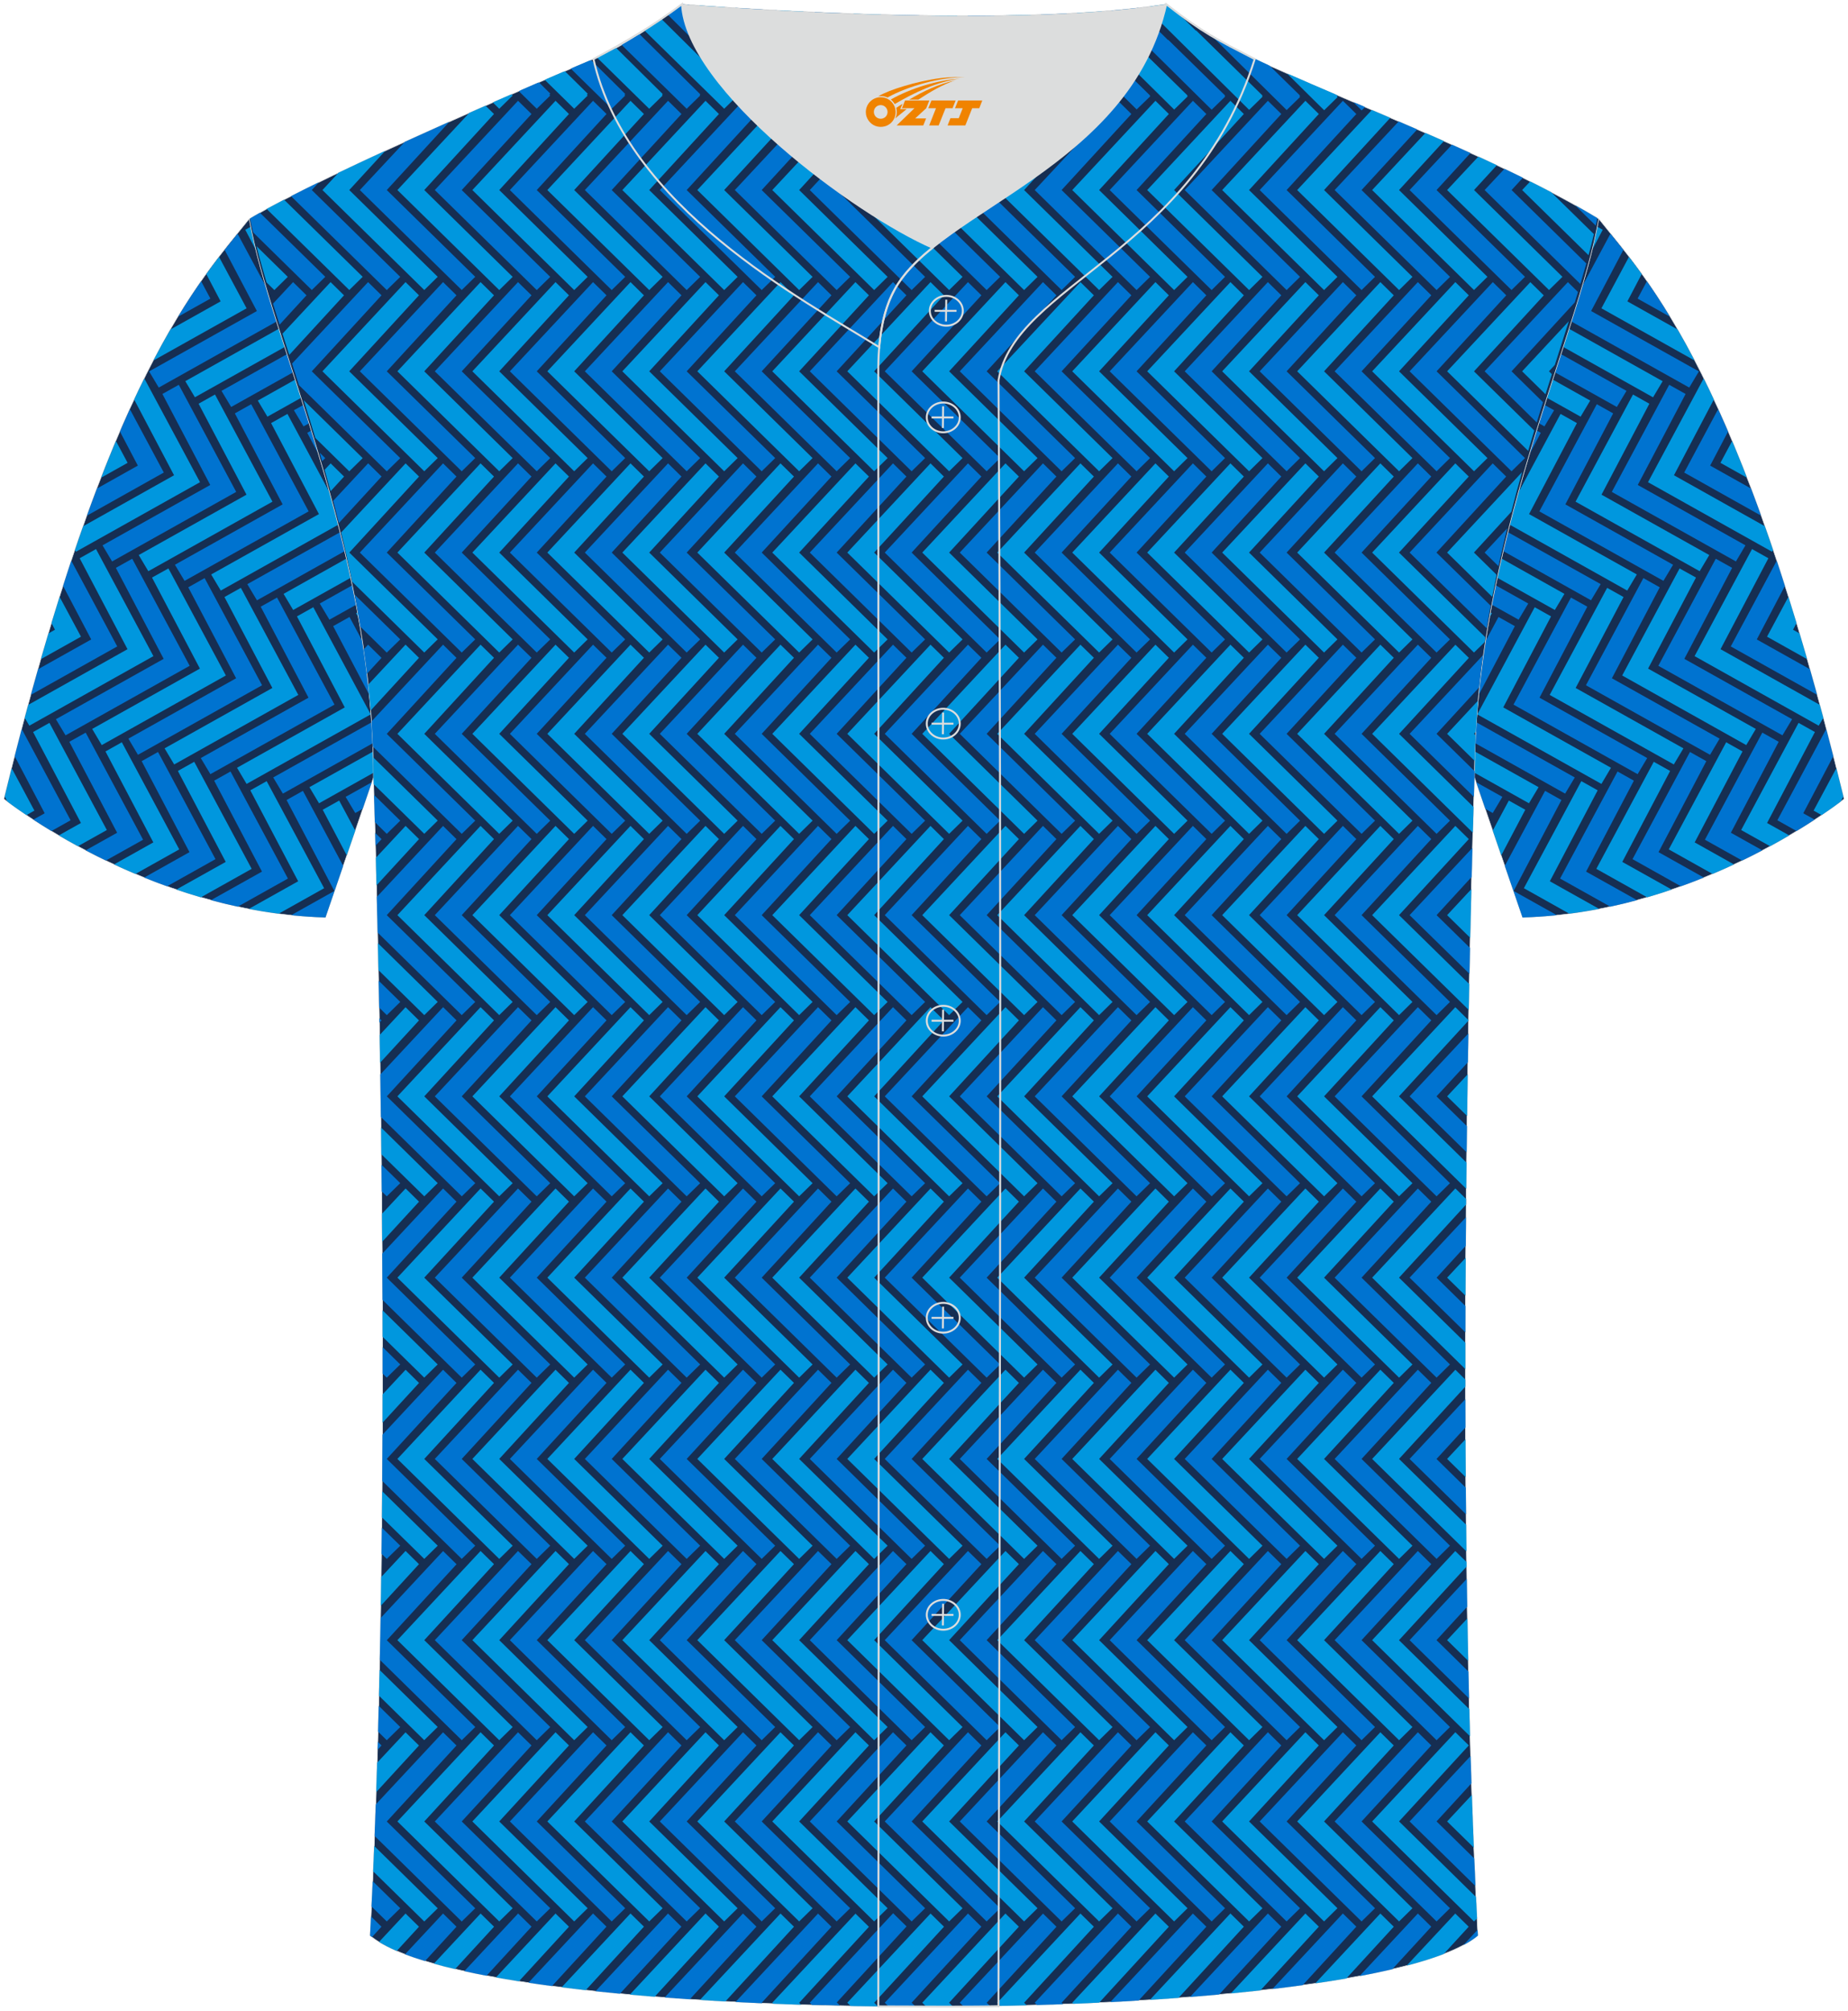 <?xml version="1.0" encoding="utf-8"?>
<!-- Generator: Adobe Illustrator 23.0.1, SVG Export Plug-In . SVG Version: 6.00 Build 0)  -->
<svg xmlns="http://www.w3.org/2000/svg" xmlns:xlink="http://www.w3.org/1999/xlink" version="1.1" id="图层_1" x="0px" y="0px" width="380.86px" height="414.34px" viewBox="0 0 380.86 414.34" enable-background="new 0 0 380.86 414.34" xml:space="preserve">
<g>
	
		<path fill-rule="evenodd" clip-rule="evenodd" fill="#162E52" stroke="#D3D4D5" stroke-width="0.091" stroke-linecap="round" stroke-linejoin="round" stroke-miterlimit="22.926" d="   M51.37,45.11C41.13,57.93,22,77.56,0.82,164.63c0,0,29.2,23.38,66.25,24.41c0,0,7.17-20.83,9.9-28.86   C76.97,112.38,55.66,69.89,51.37,45.11z"/>
	<g>
		<g>
			<path fill-rule="evenodd" clip-rule="evenodd" fill="#0097DE" d="M7.09,167.03l-1.64,0.92c-1.87-1.26-3.21-2.24-3.94-2.8     l-0.53-1.02c0.48-1.98,0.96-3.91,1.44-5.82L7.09,167.03z"/>
			<path fill-rule="evenodd" clip-rule="evenodd" fill="#0097DE" d="M22.02,171.03l-5.95,3.33c-1.4-0.76-2.71-1.5-3.94-2.23     l4.55-2.55l-9.86-18.74l3.37-1.89L22.02,171.03z"/>
			<path fill-rule="evenodd" clip-rule="evenodd" fill="#0073D0" d="M14.55,169.02l-3.94,2.21c-1.37-0.83-2.63-1.63-3.73-2.35     l2.33-1.3l-6.17-11.73c0.48-1.91,0.97-3.77,1.45-5.61L14.55,169.02z"/>
			<path fill-rule="evenodd" clip-rule="evenodd" fill="#0097DE" d="M36.94,175.02l-9.01,5.05c-1.53-0.64-3-1.29-4.41-1.96     l8.08-4.53l-9.86-18.74l3.37-1.89L36.94,175.02z"/>
			<path fill-rule="evenodd" clip-rule="evenodd" fill="#0073D0" d="M29.49,173.03l-7.66,4.28c-1.46-0.7-2.84-1.4-4.16-2.1     l6.47-3.62l-9.85-18.74l3.37-1.89L29.49,173.03z"/>
			<path fill-rule="evenodd" clip-rule="evenodd" fill="#0097DE" d="M51.87,179.03l-10.46,5.86c-1.73-0.5-3.41-1.03-5.06-1.6     l10.17-5.69l-9.86-18.74l3.37-1.89L51.87,179.03z"/>
			<path fill-rule="evenodd" clip-rule="evenodd" fill="#0073D0" d="M44.41,177.03l-9.97,5.59c-1.62-0.58-3.19-1.18-4.72-1.8     l9.33-5.23l-9.85-18.75l3.37-1.89L44.41,177.03z"/>
			<path fill-rule="evenodd" clip-rule="evenodd" fill="#0097DE" d="M66.8,183.02l-9.35,5.24c-2.08-0.27-4.12-0.6-6.14-0.99     l10.14-5.68l-9.86-18.74l3.37-1.89L66.8,183.02z"/>
			<path fill-rule="evenodd" clip-rule="evenodd" fill="#0073D0" d="M59.34,181.03l-10.32,5.78c-1.88-0.4-3.72-0.85-5.52-1.34     l10.49-5.87l-9.85-18.74l3.37-1.89L59.34,181.03z"/>
			<polygon fill-rule="evenodd" clip-rule="evenodd" fill="#0097DE" points="71.45,176.23 66.51,166.85 69.9,164.96 73.21,171.13         "/>
			<path fill-rule="evenodd" clip-rule="evenodd" fill="#0073D0" d="M60.02,188.57l8.89-4.98l-9.85-18.74l3.37-1.89l8.29,15.44     c-2.02,5.86-3.65,10.64-3.65,10.64C64.68,188.96,62.33,188.81,60.02,188.57z"/>
			<polygon fill-rule="evenodd" clip-rule="evenodd" fill="#0073D0" points="73.99,168.85 73.98,168.84 73.99,168.83    "/>
		</g>
		<g>
			<path fill-rule="evenodd" clip-rule="evenodd" fill="#0097DE" d="M16.69,131.19l-8.24,4.62c0.52-1.81,1.03-3.57,1.55-5.3     l1.33-0.75l-0.71-1.35c0.56-1.85,1.11-3.64,1.67-5.41L16.69,131.19z"/>
			<path fill-rule="evenodd" clip-rule="evenodd" fill="#0097DE" d="M31.62,135.2L6.05,149.53l-0.94-1.58     c0.24-0.91,0.49-1.83,0.73-2.72l20.44-11.46l-9.86-18.74l3.37-1.89L31.62,135.2z"/>
			<path fill-rule="evenodd" clip-rule="evenodd" fill="#0073D0" d="M24.16,133.2L6.4,143.15c0.49-1.79,0.98-3.54,1.46-5.26     l10.94-6.13l-5.79-11.01c0.56-1.77,1.13-3.5,1.69-5.19L24.16,133.2z"/>
			<polygon fill-rule="evenodd" clip-rule="evenodd" fill="#0097DE" points="46.55,139.19 20.97,153.53 19,150.2 41.2,137.77      31.33,119.01 34.71,117.13    "/>
			<polygon fill-rule="evenodd" clip-rule="evenodd" fill="#0073D0" points="39.09,137.19 13.51,151.52 11.52,148.2 33.73,135.76      23.88,117.01 27.25,115.13    "/>
			<polygon fill-rule="evenodd" clip-rule="evenodd" fill="#0097DE" points="61.48,143.19 35.9,157.52 33.92,154.2 56.13,141.76      46.26,123.02 49.64,121.13    "/>
			<polygon fill-rule="evenodd" clip-rule="evenodd" fill="#0073D0" points="54.01,141.2 28.43,155.53 26.46,152.2 48.66,139.76      38.8,121.02 42.17,119.12    "/>
			<polygon fill-rule="evenodd" clip-rule="evenodd" fill="#0097DE" points="76.4,147.2 50.82,161.53 48.85,158.2 71.05,145.76      61.2,127.01 64.57,125.12    "/>
			<polygon fill-rule="evenodd" clip-rule="evenodd" fill="#0073D0" points="68.94,145.19 43.36,159.52 41.38,156.2 63.58,143.76      53.73,125.01 57.1,123.13    "/>
			<path fill-rule="evenodd" clip-rule="evenodd" fill="#0097DE" d="M76.94,159.25l-11.19,6.27l-1.98-3.32l13.09-7.32     C76.91,156.33,76.93,157.78,76.94,159.25z"/>
			<path fill-rule="evenodd" clip-rule="evenodd" fill="#0073D0" d="M76.8,153.16l-18.5,10.37l-1.99-3.33l20.25-11.35     C76.66,150.28,76.74,151.71,76.8,153.16L76.8,153.16L76.8,153.16z M76.09,143.15l-7.43-14.13l3.37-1.89l2.63,4.91     C75.23,135.69,75.71,139.39,76.09,143.15z"/>
			<polygon fill-rule="evenodd" clip-rule="evenodd" fill="#0073D0" points="74.73,166.67 73.22,167.53 71.23,164.2 76.61,161.19         "/>
		</g>
		<g>
			<path fill-rule="evenodd" clip-rule="evenodd" fill="#0097DE" d="M26.3,95.37l-5.44,3.05c1.02-2.65,2.04-5.15,3.04-7.53     L26.3,95.37z"/>
			<path fill-rule="evenodd" clip-rule="evenodd" fill="#0097DE" d="M41.22,99.36l-25.57,14.33l-0.2-0.33     c0.57-1.69,1.14-3.34,1.71-4.94l18.71-10.49l-8.21-15.59c0.7-1.52,1.4-2.96,2.09-4.35L41.22,99.36z"/>
			<path fill-rule="evenodd" clip-rule="evenodd" fill="#0073D0" d="M33.76,97.37l-15.82,8.87c0.69-1.93,1.38-3.79,2.07-5.59     l8.4-4.71l-3.68-7c0.68-1.6,1.37-3.13,2.04-4.62L33.76,97.37z"/>
			<polygon fill-rule="evenodd" clip-rule="evenodd" fill="#0097DE" points="56.15,103.37 30.57,117.7 28.59,114.37 50.8,101.93      40.93,83.19 44.31,81.29    "/>
			<polygon fill-rule="evenodd" clip-rule="evenodd" fill="#0073D0" points="48.68,101.36 23.1,115.69 21.13,112.37 43.33,99.93      33.47,81.18 36.85,79.29    "/>
			<path fill-rule="evenodd" clip-rule="evenodd" fill="#0097DE" d="M69.67,108.14L45.5,121.69l-1.98-3.32l22.21-12.44l-9.86-18.75     l3.37-1.89l8.63,16.09C68.48,103.61,69.09,105.87,69.67,108.14z"/>
			<polygon fill-rule="evenodd" clip-rule="evenodd" fill="#0073D0" points="63.61,105.37 38.04,119.69 36.05,116.37 58.25,103.93      48.4,85.18 51.77,83.29    "/>
			<path fill-rule="evenodd" clip-rule="evenodd" fill="#0097DE" d="M72.25,119.07l-11.83,6.62l-1.98-3.32l12.92-7.25     C71.67,116.43,71.97,117.75,72.25,119.07z"/>
			<path fill-rule="evenodd" clip-rule="evenodd" fill="#0073D0" d="M71.01,113.58L52.96,123.7l-1.99-3.33l19.1-10.69     C70.39,110.97,70.71,112.27,71.01,113.58L71.01,113.58L71.01,113.58z M65.57,93.45l-2.25-4.27l0.81-0.45     C64.62,90.28,65.1,91.86,65.57,93.45z"/>
			<polygon fill-rule="evenodd" clip-rule="evenodd" fill="#0097DE" points="73.84,127.15 73.38,126.37 73.67,126.21    "/>
			<path fill-rule="evenodd" clip-rule="evenodd" fill="#0073D0" d="M73.38,124.62l-5.49,3.07l-1.99-3.33l6.67-3.74     C72.86,121.95,73.12,123.29,73.38,124.62z"/>
		</g>
		<g>
			<path fill-rule="evenodd" clip-rule="evenodd" fill="#0097DE" d="M50.82,63.53L31.63,74.28c1.2-2.3,2.38-4.43,3.52-6.4     l10.32-5.78l-2.95-5.62c0.9-1.25,1.79-2.43,2.63-3.53L50.82,63.53z"/>
			<path fill-rule="evenodd" clip-rule="evenodd" fill="#0073D0" d="M43.36,61.53l-6.64,3.72c1.66-2.72,3.23-5.13,4.74-7.28     L43.36,61.53z"/>
			<path fill-rule="evenodd" clip-rule="evenodd" fill="#0097DE" d="M58.64,71.52L40.17,81.86l-1.98-3.32l19.24-10.78     C57.83,68.99,58.22,70.24,58.64,71.52L58.64,71.52L58.64,71.52z M52.69,51.43l-2.14-4.08l1.1-0.62     C51.93,48.24,52.28,49.8,52.69,51.43z"/>
			<path fill-rule="evenodd" clip-rule="evenodd" fill="#0073D0" d="M56.97,66.27L32.72,79.86l-1.99-3.33l22.21-12.44l-6.64-12.6     c0.93-1.18,1.83-2.29,2.67-3.32l5.72,10.67C55.38,61.21,56.16,63.7,56.97,66.27z"/>
			<path fill-rule="evenodd" clip-rule="evenodd" fill="#0097DE" d="M62.02,81.99l-6.91,3.87l-1.98-3.32l7.69-4.31     C61.2,79.47,61.61,80.72,62.02,81.99z"/>
			<polygon fill-rule="evenodd" clip-rule="evenodd" fill="#0073D0" points="60.33,76.76 47.64,83.86 45.65,80.54 59.12,72.99         "/>
			<path fill-rule="evenodd" clip-rule="evenodd" fill="#0073D0" d="M63.67,87.24l-1.11,0.62l-1.99-3.33l1.91-1.06     C62.88,84.71,63.27,85.97,63.67,87.24z"/>
		</g>
	</g>
	
		<path fill-rule="evenodd" clip-rule="evenodd" fill="#162E52" stroke="#D3D4D5" stroke-width="0.091" stroke-linecap="round" stroke-linejoin="round" stroke-miterlimit="22.926" d="   M329.49,45.11c10.24,12.81,29.37,32.44,50.55,119.52c0,0-29.2,23.38-66.25,24.41c0,0-7.17-20.83-9.9-28.86   C303.88,112.38,325.2,69.89,329.49,45.11z"/>
	<g>
		<g>
			<path fill-rule="evenodd" clip-rule="evenodd" fill="#0097DE" d="M373.77,167.03l1.65,0.92c1.87-1.26,3.21-2.24,3.94-2.8     l0.53-1.02c-0.48-1.98-0.96-3.91-1.44-5.82L373.77,167.03z"/>
			<path fill-rule="evenodd" clip-rule="evenodd" fill="#0097DE" d="M358.84,171.03l5.95,3.33c1.39-0.76,2.71-1.5,3.94-2.23     l-4.55-2.55l9.86-18.74l-3.37-1.89L358.84,171.03z"/>
			<path fill-rule="evenodd" clip-rule="evenodd" fill="#0073D0" d="M366.3,169.02l3.94,2.21c1.38-0.83,2.63-1.63,3.73-2.35     l-2.33-1.3l6.17-11.73c-0.48-1.91-0.97-3.77-1.45-5.61L366.3,169.02z"/>
			<path fill-rule="evenodd" clip-rule="evenodd" fill="#0097DE" d="M343.92,175.02l9.01,5.05c1.53-0.64,3-1.29,4.41-1.96     l-8.08-4.53l9.86-18.74l-3.37-1.89L343.92,175.02z"/>
			<path fill-rule="evenodd" clip-rule="evenodd" fill="#0073D0" d="M351.37,173.03l7.66,4.28c1.46-0.7,2.84-1.4,4.16-2.1     l-6.47-3.62l9.85-18.74l-3.37-1.89L351.37,173.03z"/>
			<path fill-rule="evenodd" clip-rule="evenodd" fill="#0097DE" d="M328.99,179.03l10.46,5.86c1.73-0.5,3.41-1.03,5.06-1.6     l-10.17-5.69l9.86-18.74l-3.37-1.89L328.99,179.03z"/>
			<path fill-rule="evenodd" clip-rule="evenodd" fill="#0073D0" d="M336.45,177.03l9.97,5.59c1.62-0.58,3.19-1.18,4.72-1.8     l-9.33-5.23l9.85-18.75l-3.37-1.89L336.45,177.03z"/>
			<path fill-rule="evenodd" clip-rule="evenodd" fill="#0097DE" d="M314.06,183.02l9.35,5.24c2.08-0.27,4.12-0.6,6.14-0.99     l-10.14-5.68l9.86-18.74l-3.37-1.89L314.06,183.02z"/>
			<path fill-rule="evenodd" clip-rule="evenodd" fill="#0073D0" d="M321.52,181.03l10.33,5.78c1.88-0.4,3.72-0.85,5.52-1.34     l-10.49-5.87l9.85-18.74l-3.37-1.89L321.52,181.03z"/>
			<polygon fill-rule="evenodd" clip-rule="evenodd" fill="#0097DE" points="309.41,176.23 314.35,166.85 310.96,164.96      307.65,171.13    "/>
			<path fill-rule="evenodd" clip-rule="evenodd" fill="#0073D0" d="M320.84,188.57l-8.89-4.98l9.85-18.74l-3.37-1.89l-8.29,15.44     c2.02,5.86,3.65,10.64,3.65,10.64C316.18,188.96,318.53,188.81,320.84,188.57z"/>
			<polygon fill-rule="evenodd" clip-rule="evenodd" fill="#0073D0" points="306.87,168.85 306.88,168.84 306.87,168.83    "/>
		</g>
		<g>
			<path fill-rule="evenodd" clip-rule="evenodd" fill="#0097DE" d="M364.17,131.19l8.24,4.62c-0.52-1.81-1.03-3.57-1.55-5.3     l-1.33-0.75l0.71-1.35c-0.56-1.85-1.11-3.64-1.67-5.41L364.17,131.19z"/>
			<path fill-rule="evenodd" clip-rule="evenodd" fill="#0097DE" d="M349.24,135.2l25.58,14.33l0.94-1.58     c-0.24-0.91-0.49-1.83-0.73-2.72l-20.44-11.46l9.86-18.74l-3.37-1.89L349.24,135.2z"/>
			<path fill-rule="evenodd" clip-rule="evenodd" fill="#0073D0" d="M356.7,133.2l17.76,9.95c-0.49-1.79-0.98-3.54-1.46-5.26     l-10.94-6.13l5.79-11.01c-0.56-1.77-1.13-3.5-1.69-5.19L356.7,133.2z"/>
			<polygon fill-rule="evenodd" clip-rule="evenodd" fill="#0097DE" points="334.32,139.19 359.89,153.53 361.86,150.2      339.66,137.77 349.53,119.01 346.15,117.13    "/>
			<polygon fill-rule="evenodd" clip-rule="evenodd" fill="#0073D0" points="341.77,137.19 367.35,151.52 369.34,148.2      347.13,135.76 356.98,117.01 353.61,115.13    "/>
			<polygon fill-rule="evenodd" clip-rule="evenodd" fill="#0097DE" points="319.38,143.19 344.96,157.52 346.94,154.2      324.73,141.76 334.6,123.02 331.22,121.13    "/>
			<polygon fill-rule="evenodd" clip-rule="evenodd" fill="#0073D0" points="326.85,141.2 352.43,155.53 354.4,152.2 332.2,139.76      342.06,121.02 338.69,119.12    "/>
			<polygon fill-rule="evenodd" clip-rule="evenodd" fill="#0097DE" points="304.46,147.2 330.04,161.53 332.01,158.2      309.81,145.76 319.66,127.01 316.29,125.12    "/>
			<polygon fill-rule="evenodd" clip-rule="evenodd" fill="#0073D0" points="311.92,145.19 337.5,159.52 339.48,156.2      317.28,143.76 327.13,125.01 323.76,123.13    "/>
			<path fill-rule="evenodd" clip-rule="evenodd" fill="#0097DE" d="M303.92,159.25l11.19,6.27l1.98-3.32L304,154.87     C303.95,156.33,303.93,157.78,303.92,159.25z"/>
			<path fill-rule="evenodd" clip-rule="evenodd" fill="#0073D0" d="M304.06,153.16l18.5,10.37l1.99-3.33l-20.25-11.35     C304.2,150.28,304.12,151.71,304.06,153.16L304.06,153.16L304.06,153.16z M304.77,143.15l7.43-14.13l-3.37-1.89l-2.63,4.91     C305.63,135.69,305.15,139.39,304.77,143.15z"/>
			<polygon fill-rule="evenodd" clip-rule="evenodd" fill="#0073D0" points="306.13,166.67 307.64,167.53 309.63,164.2      304.25,161.19    "/>
		</g>
		<g>
			<path fill-rule="evenodd" clip-rule="evenodd" fill="#0097DE" d="M354.57,95.37l5.44,3.05c-1.02-2.65-2.04-5.15-3.04-7.53     L354.57,95.37z"/>
			<path fill-rule="evenodd" clip-rule="evenodd" fill="#0097DE" d="M339.64,99.36l25.57,14.33l0.2-0.33     c-0.57-1.69-1.14-3.34-1.71-4.94l-18.71-10.49l8.21-15.59c-0.7-1.52-1.4-2.96-2.09-4.35L339.64,99.36z"/>
			<path fill-rule="evenodd" clip-rule="evenodd" fill="#0073D0" d="M347.1,97.37l15.82,8.87c-0.69-1.93-1.38-3.79-2.07-5.59     l-8.4-4.71l3.68-7c-0.68-1.6-1.37-3.13-2.04-4.62L347.1,97.37z"/>
			<polygon fill-rule="evenodd" clip-rule="evenodd" fill="#0097DE" points="324.71,103.37 350.29,117.7 352.27,114.37      330.06,101.93 339.92,83.19 336.55,81.29    "/>
			<polygon fill-rule="evenodd" clip-rule="evenodd" fill="#0073D0" points="332.18,101.36 357.76,115.69 359.73,112.37      337.53,99.93 347.39,81.18 344.01,79.29    "/>
			<path fill-rule="evenodd" clip-rule="evenodd" fill="#0097DE" d="M311.19,108.14l24.17,13.55l1.98-3.32l-22.21-12.44l9.86-18.75     l-3.37-1.89l-8.63,16.09C312.38,103.61,311.77,105.87,311.19,108.14z"/>
			<polygon fill-rule="evenodd" clip-rule="evenodd" fill="#0073D0" points="317.25,105.37 342.82,119.69 344.81,116.37      322.61,103.93 332.46,85.18 329.09,83.29    "/>
			<path fill-rule="evenodd" clip-rule="evenodd" fill="#0097DE" d="M308.61,119.07l11.83,6.62l1.98-3.32l-12.92-7.25     C309.19,116.43,308.89,117.75,308.61,119.07z"/>
			<path fill-rule="evenodd" clip-rule="evenodd" fill="#0073D0" d="M309.85,113.58l18.05,10.11l1.99-3.33l-19.1-10.69     C310.47,110.97,310.15,112.27,309.85,113.58L309.85,113.58L309.85,113.58z M315.29,93.45l2.25-4.27l-0.81-0.45     C316.24,90.28,315.76,91.86,315.29,93.45z"/>
			<polygon fill-rule="evenodd" clip-rule="evenodd" fill="#0097DE" points="307.02,127.15 307.48,126.37 307.19,126.21    "/>
			<path fill-rule="evenodd" clip-rule="evenodd" fill="#0073D0" d="M307.48,124.62l5.49,3.07l1.99-3.33l-6.67-3.74     C308,121.95,307.74,123.29,307.48,124.62z"/>
		</g>
		<g>
			<path fill-rule="evenodd" clip-rule="evenodd" fill="#0097DE" d="M330.04,63.53l19.19,10.75c-1.2-2.3-2.38-4.43-3.52-6.4     l-10.32-5.78l2.95-5.62c-0.9-1.25-1.79-2.43-2.63-3.53L330.04,63.53z"/>
			<path fill-rule="evenodd" clip-rule="evenodd" fill="#0073D0" d="M337.5,61.53l6.64,3.72c-1.66-2.72-3.23-5.13-4.74-7.28     L337.5,61.53z"/>
			<path fill-rule="evenodd" clip-rule="evenodd" fill="#0097DE" d="M322.22,71.52l18.46,10.35l1.98-3.32l-19.24-10.78     C323.03,68.99,322.63,70.24,322.22,71.52L322.22,71.52L322.22,71.52z M328.17,51.43l2.14-4.08l-1.1-0.62     C328.93,48.24,328.58,49.8,328.17,51.43z"/>
			<path fill-rule="evenodd" clip-rule="evenodd" fill="#0073D0" d="M323.89,66.27l24.25,13.59l1.99-3.33l-22.21-12.44l6.64-12.6     c-0.93-1.18-1.83-2.29-2.67-3.32l-5.72,10.67C325.48,61.21,324.7,63.7,323.89,66.27z"/>
			<path fill-rule="evenodd" clip-rule="evenodd" fill="#0097DE" d="M318.84,81.99l6.91,3.87l1.98-3.32l-7.69-4.31     C319.65,79.47,319.25,80.72,318.84,81.99z"/>
			<polygon fill-rule="evenodd" clip-rule="evenodd" fill="#0073D0" points="320.53,76.76 333.22,83.86 335.21,80.54 321.74,72.99         "/>
			<path fill-rule="evenodd" clip-rule="evenodd" fill="#0073D0" d="M317.19,87.24l1.11,0.62l1.99-3.33l-1.91-1.06     C317.98,84.71,317.59,85.97,317.19,87.24z"/>
		</g>
	</g>
	
		<path fill-rule="evenodd" clip-rule="evenodd" fill="#162E52" stroke="#DDDEDD" stroke-width="0.124" stroke-linecap="round" stroke-linejoin="round" stroke-miterlimit="22.926" d="   M76.27,398.84c5.38-101.42,0.7-238.66,0.7-238.66c0-47.82-21.33-90.3-25.6-115.07c15.77-9.52,66.73-31.17,70.91-32.94   c6.38-2.69,12.75-7.17,18.28-11.32c0,0,65.42,5.41,99.78,0c6.45,5.03,13.91,9.37,21.41,12.74c21.84,9.81,48.04,19.62,67.74,31.51   c-4.29,24.77-25.61,67.26-25.61,115.07c0,0-4.68,137.23,0.7,238.66C281.43,418.36,99.44,418.36,76.27,398.84z"/>
	<g>
		<g>
			<path fill-rule="evenodd" clip-rule="evenodd" fill="#0097DE" d="M297.55,402.62l5.14-5.61l-2.77-2.72l-10.01,10.73     C292.79,404.27,295.34,403.47,297.55,402.62z"/>
			<path fill-rule="evenodd" clip-rule="evenodd" fill="#0073D0" d="M304.52,397.65l-2.95,3.16c1.18-0.63,2.21-1.29,3.01-1.97     L304.52,397.65z"/>
			<path fill-rule="evenodd" clip-rule="evenodd" fill="#0097DE" d="M277.48,407.66l9.77-10.65l-2.77-2.72l-13.41,14.38     C273.28,408.36,275.42,408.02,277.48,407.66z"/>
			<path fill-rule="evenodd" clip-rule="evenodd" fill="#0073D0" d="M286.95,405.76l8.03-8.75l-2.77-2.72l-12.01,12.88     C282.59,406.73,284.83,406.25,286.95,405.76z"/>
			<path fill-rule="evenodd" clip-rule="evenodd" fill="#0097DE" d="M259.77,410.12L271.8,397l-2.77-2.72l-15.36,16.47     C255.74,410.55,257.77,410.34,259.77,410.12z"/>
			<path fill-rule="evenodd" clip-rule="evenodd" fill="#0073D0" d="M268.48,409.04L279.53,397l-2.77-2.72l-14.52,15.56     C264.38,409.59,266.45,409.32,268.48,409.04z"/>
			<polygon fill-rule="evenodd" clip-rule="evenodd" fill="#0097DE" points="242.89,411.66 256.35,397 253.58,394.28 236.99,412.07      238.11,412 238.2,411.99 238.29,411.98 238.38,411.98 238.48,411.97 238.57,411.97 241.43,411.77 241.52,411.76 241.61,411.76      241.7,411.75 241.71,411.75 241.79,411.74 241.89,411.74 241.98,411.73 242.07,411.72 242.16,411.72 242.25,411.71 242.34,411.7      242.43,411.7 242.53,411.69 242.62,411.68 242.71,411.68 242.8,411.67    "/>
			<path fill-rule="evenodd" clip-rule="evenodd" fill="#0073D0" d="M251.26,410.97l12.81-13.96l-2.77-2.72l-16.04,17.19     C247.29,411.32,249.29,411.15,251.26,410.97z"/>
			<polygon fill-rule="evenodd" clip-rule="evenodd" fill="#0097DE" points="220.98,412.67 221.18,412.88 223.2,412.8 223.28,412.8      223.37,412.79 223.45,412.79 223.53,412.79 223.62,412.78 223.68,412.78 223.7,412.78 223.78,412.78 223.87,412.77      223.95,412.77 224.2,412.76 224.29,412.75 226.54,412.65 240.89,397.01 238.12,394.29    "/>
			<polygon fill-rule="evenodd" clip-rule="evenodd" fill="#0073D0" points="234.67,412.21 248.62,397.01 245.85,394.29      228.83,412.54 232.21,412.36 232.31,412.35 232.4,412.35 232.49,412.34 232.58,412.34 232.67,412.33 232.76,412.33      232.82,412.32 232.85,412.32 232.94,412.32 233.03,412.31 233.12,412.31 233.21,412.3 233.3,412.29    "/>
			<polygon fill-rule="evenodd" clip-rule="evenodd" fill="#0097DE" points="205.52,412.67 206.19,413.32 211.51,413.2      211.59,413.2 211.06,412.67 225.44,397.01 222.67,394.29    "/>
			<polygon fill-rule="evenodd" clip-rule="evenodd" fill="#0073D0" points="213.25,412.67 213.72,413.14 215.32,413.09      215.4,413.09 215.57,413.08 215.66,413.08 215.74,413.08 215.82,413.07 215.91,413.07 215.99,413.07 216.07,413.07      216.16,413.06 216.24,413.06 216.33,413.06 216.41,413.05 216.49,413.05 216.58,413.05 216.66,413.05 216.75,413.04      216.83,413.04 216.91,413.04 217,413.04 217.16,413.03 217.25,413.03 217.42,413.02 217.5,413.02 217.58,413.02 217.67,413.01      217.83,413.01 217.92,413 218.08,413 218.17,413 218.25,412.99 218.34,412.99 218.42,412.99 218.5,412.98 218.59,412.98      218.67,412.98 218.75,412.98 218.84,412.97 218.92,412.97 219.01,412.97 219.02,412.97 219.09,412.96 218.79,412.67      233.17,397.01 230.4,394.29    "/>
			<polygon fill-rule="evenodd" clip-rule="evenodd" fill="#0097DE" points="190.07,412.67 190.89,413.48 190.98,413.48      191.07,413.48 191.15,413.48 194.68,413.47 194.77,413.47 194.85,413.47 194.94,413.47 195.02,413.47 195.11,413.47      195.2,413.47 195.24,413.47 195.28,413.47 195.37,413.47 195.45,413.47 195.54,413.46 195.63,413.46 195.71,413.46 196.4,413.46      195.6,412.67 209.98,397.01 207.21,394.29    "/>
			<polygon fill-rule="evenodd" clip-rule="evenodd" fill="#0073D0" points="197.8,412.67 198.58,413.44 199.09,413.43      199.18,413.43 199.35,413.43 199.44,413.43 199.52,413.43 199.61,413.43 199.69,413.43 199.78,413.43 199.86,413.42      199.95,413.42 200.12,413.42 200.21,413.42 200.29,413.42 200.38,413.42 200.46,413.42 200.55,413.42 200.63,413.42      204.05,413.36 203.35,412.68 217.73,397.02 214.96,394.3    "/>
			<polygon fill-rule="evenodd" clip-rule="evenodd" fill="#0097DE" points="174.62,412.67 175.3,413.34 175.39,413.34      175.47,413.34 175.56,413.34 175.65,413.34 175.74,413.35 176.96,413.37 177.05,413.37 177.14,413.37 177.23,413.37      177.32,413.37 177.49,413.37 177.58,413.38 177.67,413.38 177.75,413.38 177.84,413.38 177.93,413.38 178.02,413.38      178.11,413.38 178.19,413.38 178.28,413.39 178.37,413.39 178.46,413.39 178.55,413.39 178.63,413.39 180.92,413.42      180.17,412.67 194.55,397.01 191.78,394.29    "/>
			<path fill-rule="evenodd" clip-rule="evenodd" fill="#0073D0" d="M182.34,412.67l0.78,0.77c1.86,0.02,3.72,0.03,5.58,0.03     l-0.82-0.8l14.38-15.66l-2.77-2.72L182.34,412.67z"/>
			<path fill-rule="evenodd" clip-rule="evenodd" fill="#0097DE" d="M159.16,412.67l0.19,0.2c1.9,0.08,3.82,0.14,5.75,0.21     l-0.4-0.39l14.38-15.66l-2.77-2.72L159.16,412.67z"/>
			<path fill-rule="evenodd" clip-rule="evenodd" fill="#0073D0" d="M166.89,412.67l0.48,0.47l0.09,0l0.09,0l0.09,0l0.09,0l0.09,0     l0.09,0l0.09,0l0.09,0l0.09,0l0.09,0l0.09,0l0.09,0l0.09,0l0.09,0l0.09,0l0.09,0l0.09,0l0.09,0l0.09,0l0.09,0l0.09,0l0.09,0     l0.09,0c1.21,0.03,2.42,0.06,3.65,0.09l-0.63-0.62l14.38-15.66l-2.77-2.72L166.89,412.67z"/>
			<path fill-rule="evenodd" clip-rule="evenodd" fill="#0097DE" d="M149.5,412.4l14.13-15.39l-2.77-2.72l-16.61,17.8     C145.99,412.2,147.73,412.3,149.5,412.4z"/>
			<path fill-rule="evenodd" clip-rule="evenodd" fill="#0073D0" d="M157.08,412.78l-0.1-0.1l14.38-15.66l-2.77-2.72l-17,18.22     C153.4,412.61,155.23,412.7,157.08,412.78z"/>
			<path fill-rule="evenodd" clip-rule="evenodd" fill="#0097DE" d="M134.93,411.43L148.17,397l-2.77-2.72l-15.58,16.71     C131.5,411.14,133.2,411.29,134.93,411.43z"/>
			<path fill-rule="evenodd" clip-rule="evenodd" fill="#0073D0" d="M142.17,411.96L155.89,397l-2.77-2.72l-16.14,17.3     C138.69,411.72,140.42,411.84,142.17,411.96z"/>
			<path fill-rule="evenodd" clip-rule="evenodd" fill="#0097DE" d="M120.72,410.08L132.71,397l-2.77-2.72l-14.18,15.2     C117.38,409.69,119.04,409.89,120.72,410.08z"/>
			<path fill-rule="evenodd" clip-rule="evenodd" fill="#0073D0" d="M127.78,410.8l12.66-13.79l-2.77-2.72l-14.93,16.01     C124.39,410.47,126.08,410.64,127.78,410.8z"/>
			<path fill-rule="evenodd" clip-rule="evenodd" fill="#0097DE" d="M106.95,408.25l10.31-11.24l-2.77-2.72l-12.28,13.16     C103.75,407.72,105.32,407.99,106.95,408.25z"/>
			<path fill-rule="evenodd" clip-rule="evenodd" fill="#0073D0" d="M113.77,409.23L124.99,397l-2.77-2.72l-13.31,14.26     C110.49,408.78,112.11,409.01,113.77,409.23z"/>
			<path fill-rule="evenodd" clip-rule="evenodd" fill="#0097DE" d="M93.81,405.73l8.01-8.72l-2.77-2.72l-9.63,10.32     C90.8,405,92.27,405.37,93.81,405.73z"/>
			<path fill-rule="evenodd" clip-rule="evenodd" fill="#0073D0" d="M100.28,407.1l9.27-10.1l-2.77-2.72l-11.08,11.88     C97.16,406.48,98.68,406.8,100.28,407.1z"/>
			<path fill-rule="evenodd" clip-rule="evenodd" fill="#0097DE" d="M81.77,402l4.58-4.99l-2.77-2.72l-5.46,5.85     C79.18,400.78,80.39,401.4,81.77,402z"/>
			<path fill-rule="evenodd" clip-rule="evenodd" fill="#0073D0" d="M87.6,404.08l6.48-7.07l-2.77-2.72l-7.83,8.39     C84.75,403.17,86.12,403.63,87.6,404.08z"/>
			<path fill-rule="evenodd" clip-rule="evenodd" fill="#0073D0" d="M76.67,399.14l1.95-2.13l-2.15-2.11l-0.2,3.95     C76.39,398.94,76.54,399.04,76.67,399.14z"/>
		</g>
		<g>
			<path fill-rule="evenodd" clip-rule="evenodd" fill="#0097DE" d="M298.24,375.32l5.5,5.39c-0.15-3.59-0.28-7.21-0.4-10.86     L298.24,375.32z"/>
			<polygon fill-rule="evenodd" clip-rule="evenodd" fill="#0097DE" points="282.79,375.32 303.78,395.92 304.41,395.31      304.19,390.88 288.33,375.31 302.71,359.65 299.94,356.93    "/>
			<path fill-rule="evenodd" clip-rule="evenodd" fill="#0073D0" d="M290.51,375.32l13.57,13.31c-0.09-1.88-0.17-3.78-0.25-5.69     l-7.77-7.63l7.19-7.84l-0.18-5.63L290.51,375.32z"/>
			<polygon fill-rule="evenodd" clip-rule="evenodd" fill="#0097DE" points="267.34,375.32 288.34,395.92 291.1,393.2      272.88,375.32 287.25,359.66 284.48,356.94    "/>
			<polygon fill-rule="evenodd" clip-rule="evenodd" fill="#0073D0" points="275.06,375.32 296.07,395.92 298.83,393.2      280.61,375.32 294.98,359.66 292.21,356.94    "/>
			<polygon fill-rule="evenodd" clip-rule="evenodd" fill="#0097DE" points="251.88,375.32 272.88,395.92 275.64,393.2      257.42,375.32 271.8,359.66 269.03,356.94    "/>
			<polygon fill-rule="evenodd" clip-rule="evenodd" fill="#0073D0" points="259.61,375.32 280.61,395.92 283.38,393.2      265.16,375.32 279.53,359.66 276.76,356.94    "/>
			<polygon fill-rule="evenodd" clip-rule="evenodd" fill="#0097DE" points="236.43,375.32 257.43,395.92 260.19,393.2      241.97,375.32 256.35,359.66 253.58,356.94    "/>
			<polygon fill-rule="evenodd" clip-rule="evenodd" fill="#0073D0" points="244.16,375.32 265.16,395.92 267.93,393.2      249.71,375.32 264.07,359.66 261.3,356.94    "/>
			<polygon fill-rule="evenodd" clip-rule="evenodd" fill="#0097DE" points="220.98,375.32 241.98,395.92 244.74,393.2      226.52,375.32 240.89,359.66 238.13,356.94    "/>
			<polygon fill-rule="evenodd" clip-rule="evenodd" fill="#0073D0" points="228.7,375.32 249.71,395.92 252.47,393.2      234.24,375.32 248.62,359.66 245.85,356.94    "/>
			<polygon fill-rule="evenodd" clip-rule="evenodd" fill="#0097DE" points="205.52,375.32 226.52,395.92 229.29,393.2      211.06,375.32 225.44,359.66 222.67,356.94    "/>
			<polygon fill-rule="evenodd" clip-rule="evenodd" fill="#0073D0" points="213.25,375.32 234.24,395.92 237.02,393.2      218.79,375.32 233.17,359.66 230.4,356.94    "/>
			<polygon fill-rule="evenodd" clip-rule="evenodd" fill="#0097DE" points="190.07,375.32 211.06,395.92 213.83,393.2      195.61,375.32 209.99,359.66 207.22,356.94    "/>
			<polygon fill-rule="evenodd" clip-rule="evenodd" fill="#0073D0" points="197.8,375.32 218.79,395.92 221.57,393.2      203.34,375.32 217.72,359.66 214.95,356.94    "/>
			<polygon fill-rule="evenodd" clip-rule="evenodd" fill="#0097DE" points="174.62,375.32 195.61,395.92 198.38,393.2      180.16,375.32 194.53,359.66 191.77,356.94    "/>
			<polygon fill-rule="evenodd" clip-rule="evenodd" fill="#0073D0" points="182.34,375.32 203.34,395.92 206.12,393.2      187.88,375.32 202.26,359.66 199.49,356.94    "/>
			<polygon fill-rule="evenodd" clip-rule="evenodd" fill="#0097DE" points="159.16,375.32 180.16,395.92 182.93,393.2      164.7,375.32 179.08,359.66 176.3,356.94    "/>
			<polygon fill-rule="evenodd" clip-rule="evenodd" fill="#0073D0" points="166.89,375.32 187.88,395.92 190.66,393.2      172.43,375.32 186.81,359.66 184.04,356.94    "/>
			<polygon fill-rule="evenodd" clip-rule="evenodd" fill="#0097DE" points="143.71,375.32 164.7,395.92 167.47,393.2      149.25,375.32 163.63,359.66 160.85,356.94    "/>
			<polygon fill-rule="evenodd" clip-rule="evenodd" fill="#0073D0" points="151.44,375.32 172.43,395.92 175.21,393.2      156.98,375.32 171.36,359.66 168.59,356.94    "/>
			<polygon fill-rule="evenodd" clip-rule="evenodd" fill="#0097DE" points="128.26,375.32 149.25,395.92 152.02,393.2      133.8,375.32 148.17,359.66 145.4,356.94    "/>
			<polygon fill-rule="evenodd" clip-rule="evenodd" fill="#0073D0" points="135.98,375.32 156.98,395.92 159.76,393.2      141.52,375.32 155.9,359.66 153.13,356.94    "/>
			<polygon fill-rule="evenodd" clip-rule="evenodd" fill="#0097DE" points="112.8,375.32 133.8,395.92 136.57,393.2 118.34,375.32      132.71,359.66 129.94,356.94    "/>
			<polygon fill-rule="evenodd" clip-rule="evenodd" fill="#0073D0" points="120.53,375.32 141.52,395.92 144.3,393.2      126.07,375.32 140.45,359.66 137.68,356.94    "/>
			<polygon fill-rule="evenodd" clip-rule="evenodd" fill="#0097DE" points="97.35,375.32 118.34,395.92 121.11,393.2      102.89,375.32 117.26,359.66 114.49,356.94    "/>
			<polygon fill-rule="evenodd" clip-rule="evenodd" fill="#0073D0" points="105.08,375.32 126.07,395.92 128.85,393.2      110.62,375.32 125,359.66 122.22,356.94    "/>
			<polygon fill-rule="evenodd" clip-rule="evenodd" fill="#0097DE" points="81.9,375.32 102.89,395.92 105.66,393.2 87.44,375.32      101.81,359.66 99.04,356.94    "/>
			<polygon fill-rule="evenodd" clip-rule="evenodd" fill="#0073D0" points="89.61,375.32 110.62,395.92 113.4,393.2 95.16,375.32      109.54,359.66 106.76,356.94    "/>
			<path fill-rule="evenodd" clip-rule="evenodd" fill="#0097DE" d="M76.91,385.6l10.53,10.33l2.77-2.72l-13.08-12.83L76.91,385.6     L76.91,385.6z M77.54,369.27c0.07-2.01,0.13-4.03,0.19-6.06l5.85-6.26l2.77,2.72L77.54,369.27z"/>
			<path fill-rule="evenodd" clip-rule="evenodd" fill="#0073D0" d="M77.21,378.31l17.95,17.62l2.78-2.72l-18.23-17.88l14.37-15.66     l-2.77-2.72l-13.86,14.86C77.38,373.98,77.3,376.15,77.21,378.31z"/>
			<path fill-rule="evenodd" clip-rule="evenodd" fill="#0073D0" d="M76.57,392.85l3.14,3.07l2.78-2.72l-5.67-5.56     C76.74,389.39,76.66,391.12,76.57,392.85L76.57,392.85z M77.82,360.54l0.05-1.63l0.76,0.75L77.82,360.54z"/>
		</g>
		<g>
			<path fill-rule="evenodd" clip-rule="evenodd" fill="#0097DE" d="M298.24,337.96l4.35,4.27c-0.06-2.91-0.12-5.83-0.17-8.75     L298.24,337.96z"/>
			<polygon fill-rule="evenodd" clip-rule="evenodd" fill="#0097DE" points="282.79,337.96 302.96,357.77 302.82,352.19      288.32,337.97 302.26,322.79 302.25,321.87 299.92,319.6    "/>
			<polygon fill-rule="evenodd" clip-rule="evenodd" fill="#0073D0" points="290.51,337.96 302.76,349.98 302.63,344.42      296.05,337.96 302.38,331.07 302.29,325.33    "/>
			<polygon fill-rule="evenodd" clip-rule="evenodd" fill="#0097DE" points="267.34,337.96 288.34,358.58 291.1,355.86      272.88,337.96 287.25,322.3 284.48,319.59    "/>
			<polygon fill-rule="evenodd" clip-rule="evenodd" fill="#0073D0" points="275.06,337.96 296.07,358.58 298.83,355.86      280.61,337.96 294.98,322.3 292.21,319.59    "/>
			<polygon fill-rule="evenodd" clip-rule="evenodd" fill="#0097DE" points="251.88,337.96 272.88,358.58 275.64,355.86      257.42,337.96 271.8,322.3 269.03,319.59    "/>
			<polygon fill-rule="evenodd" clip-rule="evenodd" fill="#0073D0" points="259.61,337.96 280.61,358.58 283.38,355.86      265.16,337.96 279.53,322.3 276.76,319.59    "/>
			<polygon fill-rule="evenodd" clip-rule="evenodd" fill="#0097DE" points="236.43,337.96 257.43,358.58 260.19,355.86      241.97,337.96 256.35,322.3 253.58,319.59    "/>
			<polygon fill-rule="evenodd" clip-rule="evenodd" fill="#0073D0" points="244.16,337.96 265.16,358.58 267.93,355.86      249.71,337.96 264.07,322.3 261.3,319.59    "/>
			<polygon fill-rule="evenodd" clip-rule="evenodd" fill="#0097DE" points="220.98,337.96 241.98,358.58 244.74,355.86      226.52,337.96 240.89,322.3 238.13,319.59    "/>
			<polygon fill-rule="evenodd" clip-rule="evenodd" fill="#0073D0" points="228.7,337.96 249.71,358.58 252.47,355.86      234.24,337.96 248.62,322.3 245.85,319.59    "/>
			<polygon fill-rule="evenodd" clip-rule="evenodd" fill="#0097DE" points="205.52,337.96 226.52,358.58 229.29,355.86      211.06,337.96 225.44,322.3 222.67,319.59    "/>
			<polygon fill-rule="evenodd" clip-rule="evenodd" fill="#0073D0" points="213.25,337.96 234.24,358.58 237.02,355.86      218.79,337.96 233.17,322.3 230.4,319.59    "/>
			<polygon fill-rule="evenodd" clip-rule="evenodd" fill="#0097DE" points="190.07,337.96 211.06,358.58 213.83,355.86      195.61,337.96 209.99,322.3 207.22,319.59    "/>
			<polygon fill-rule="evenodd" clip-rule="evenodd" fill="#0073D0" points="197.8,337.96 218.79,358.58 221.57,355.86      203.34,337.96 217.72,322.3 214.95,319.59    "/>
			<polygon fill-rule="evenodd" clip-rule="evenodd" fill="#0097DE" points="174.62,337.96 195.61,358.58 198.38,355.86      180.16,337.96 194.53,322.3 191.77,319.59    "/>
			<polygon fill-rule="evenodd" clip-rule="evenodd" fill="#0073D0" points="182.34,337.96 203.34,358.58 206.12,355.86      187.88,337.96 202.26,322.3 199.49,319.59    "/>
			<polygon fill-rule="evenodd" clip-rule="evenodd" fill="#0097DE" points="159.16,337.96 180.16,358.58 182.93,355.86      164.7,337.96 179.08,322.3 176.3,319.59    "/>
			<polygon fill-rule="evenodd" clip-rule="evenodd" fill="#0073D0" points="166.89,337.96 187.88,358.58 190.66,355.86      172.43,337.96 186.81,322.3 184.04,319.59    "/>
			<polygon fill-rule="evenodd" clip-rule="evenodd" fill="#0097DE" points="143.71,337.96 164.7,358.58 167.47,355.86      149.25,337.96 163.63,322.3 160.85,319.59    "/>
			<polygon fill-rule="evenodd" clip-rule="evenodd" fill="#0073D0" points="151.44,337.96 172.43,358.58 175.21,355.86      156.98,337.96 171.36,322.3 168.59,319.59    "/>
			<polygon fill-rule="evenodd" clip-rule="evenodd" fill="#0097DE" points="128.26,337.96 149.25,358.58 152.02,355.86      133.8,337.96 148.17,322.3 145.4,319.59    "/>
			<polygon fill-rule="evenodd" clip-rule="evenodd" fill="#0073D0" points="135.98,337.96 156.98,358.58 159.76,355.86      141.52,337.96 155.9,322.3 153.13,319.59    "/>
			<polygon fill-rule="evenodd" clip-rule="evenodd" fill="#0097DE" points="112.8,337.96 133.8,358.58 136.57,355.86      118.34,337.96 132.71,322.3 129.94,319.59    "/>
			<polygon fill-rule="evenodd" clip-rule="evenodd" fill="#0073D0" points="120.53,337.96 141.52,358.58 144.3,355.86      126.07,337.96 140.45,322.3 137.68,319.59    "/>
			<polygon fill-rule="evenodd" clip-rule="evenodd" fill="#0097DE" points="97.35,337.96 118.34,358.58 121.11,355.86      102.89,337.96 117.26,322.3 114.49,319.59    "/>
			<polygon fill-rule="evenodd" clip-rule="evenodd" fill="#0073D0" points="105.08,337.96 126.07,358.58 128.85,355.86      110.62,337.96 125,322.3 122.22,319.59    "/>
			<polygon fill-rule="evenodd" clip-rule="evenodd" fill="#0097DE" points="81.9,337.96 102.89,358.58 105.66,355.86 87.44,337.96      101.81,322.3 99.04,319.59    "/>
			<polygon fill-rule="evenodd" clip-rule="evenodd" fill="#0073D0" points="89.61,337.96 110.62,358.58 113.4,355.86 95.16,337.96      109.54,322.3 106.76,319.59    "/>
			<path fill-rule="evenodd" clip-rule="evenodd" fill="#0097DE" d="M78.11,349.42l9.32,9.15l2.77-2.72l-11.97-11.75L78.11,349.42     L78.11,349.42z M78.48,330.88l0.09-5.93l5.01-5.37l2.77,2.72L78.48,330.88z"/>
			<path fill-rule="evenodd" clip-rule="evenodd" fill="#0073D0" d="M78.28,342.01l16.89,16.57l2.78-2.72l-18.23-17.88l14.37-15.66     l-2.77-2.72l-12.87,13.8C78.39,336.27,78.34,339.14,78.28,342.01z"/>
			<path fill-rule="evenodd" clip-rule="evenodd" fill="#0073D0" d="M77.92,356.82l1.79,1.76l2.78-2.72l-4.43-4.35L77.92,356.82     L77.92,356.82z M78.61,322.33l0-0.06l0.03,0.03L78.61,322.33z"/>
		</g>
		<g>
			<polygon fill-rule="evenodd" clip-rule="evenodd" fill="#0097DE" points="298.24,300.62 302.07,304.38 302.03,296.56    "/>
			<polygon fill-rule="evenodd" clip-rule="evenodd" fill="#0097DE" points="282.79,300.62 302.22,319.68 302.16,314.18      288.33,300.62 302,285.72 302,284.27 299.94,282.24    "/>
			<polygon fill-rule="evenodd" clip-rule="evenodd" fill="#0073D0" points="290.51,300.62 302.14,312.03 302.09,306.55      296.05,300.63 302.02,294.13 302,288.3    "/>
			<polygon fill-rule="evenodd" clip-rule="evenodd" fill="#0097DE" points="267.34,300.62 288.34,321.22 291.1,318.5      272.88,300.62 287.25,284.95 284.48,282.23    "/>
			<polygon fill-rule="evenodd" clip-rule="evenodd" fill="#0073D0" points="275.06,300.62 296.07,321.22 298.83,318.5      280.61,300.62 294.98,284.95 292.21,282.23    "/>
			<polygon fill-rule="evenodd" clip-rule="evenodd" fill="#0097DE" points="251.88,300.62 272.88,321.22 275.64,318.5      257.42,300.62 271.8,284.95 269.03,282.23    "/>
			<polygon fill-rule="evenodd" clip-rule="evenodd" fill="#0073D0" points="259.61,300.62 280.61,321.22 283.38,318.5      265.16,300.62 279.53,284.95 276.76,282.23    "/>
			<polygon fill-rule="evenodd" clip-rule="evenodd" fill="#0097DE" points="236.43,300.62 257.43,321.22 260.19,318.5      241.97,300.62 256.35,284.95 253.58,282.23    "/>
			<polygon fill-rule="evenodd" clip-rule="evenodd" fill="#0073D0" points="244.16,300.62 265.16,321.22 267.93,318.5      249.71,300.62 264.07,284.95 261.3,282.23    "/>
			<polygon fill-rule="evenodd" clip-rule="evenodd" fill="#0097DE" points="220.98,300.62 241.98,321.22 244.74,318.5      226.52,300.62 240.89,284.95 238.13,282.23    "/>
			<polygon fill-rule="evenodd" clip-rule="evenodd" fill="#0073D0" points="228.7,300.62 249.71,321.22 252.47,318.5      234.24,300.62 248.62,284.95 245.85,282.23    "/>
			<polygon fill-rule="evenodd" clip-rule="evenodd" fill="#0097DE" points="205.52,300.62 226.52,321.22 229.29,318.5      211.06,300.62 225.44,284.95 222.67,282.23    "/>
			<polygon fill-rule="evenodd" clip-rule="evenodd" fill="#0073D0" points="213.25,300.62 234.24,321.22 237.02,318.5      218.79,300.62 233.17,284.95 230.4,282.23    "/>
			<polygon fill-rule="evenodd" clip-rule="evenodd" fill="#0097DE" points="190.07,300.62 211.06,321.22 213.83,318.5      195.61,300.62 209.99,284.95 207.22,282.23    "/>
			<polygon fill-rule="evenodd" clip-rule="evenodd" fill="#0073D0" points="197.8,300.62 218.79,321.22 221.57,318.5      203.34,300.62 217.72,284.95 214.95,282.23    "/>
			<polygon fill-rule="evenodd" clip-rule="evenodd" fill="#0097DE" points="174.62,300.62 195.61,321.22 198.38,318.5      180.16,300.62 194.53,284.95 191.77,282.23    "/>
			<polygon fill-rule="evenodd" clip-rule="evenodd" fill="#0073D0" points="182.34,300.62 203.34,321.22 206.12,318.5      187.88,300.62 202.26,284.95 199.49,282.23    "/>
			<polygon fill-rule="evenodd" clip-rule="evenodd" fill="#0097DE" points="159.16,300.62 180.16,321.22 182.93,318.5      164.7,300.62 179.08,284.95 176.3,282.23    "/>
			<polygon fill-rule="evenodd" clip-rule="evenodd" fill="#0073D0" points="166.89,300.62 187.88,321.22 190.66,318.5      172.43,300.62 186.81,284.95 184.04,282.23    "/>
			<polygon fill-rule="evenodd" clip-rule="evenodd" fill="#0097DE" points="143.71,300.62 164.7,321.22 167.47,318.5      149.25,300.62 163.63,284.95 160.85,282.23    "/>
			<polygon fill-rule="evenodd" clip-rule="evenodd" fill="#0073D0" points="151.44,300.62 172.43,321.22 175.21,318.5      156.98,300.62 171.36,284.95 168.59,282.23    "/>
			<polygon fill-rule="evenodd" clip-rule="evenodd" fill="#0097DE" points="128.26,300.62 149.25,321.22 152.02,318.5      133.8,300.62 148.17,284.95 145.4,282.23    "/>
			<polygon fill-rule="evenodd" clip-rule="evenodd" fill="#0073D0" points="135.98,300.62 156.98,321.22 159.76,318.5      141.52,300.62 155.9,284.95 153.13,282.23    "/>
			<polygon fill-rule="evenodd" clip-rule="evenodd" fill="#0097DE" points="112.8,300.62 133.8,321.22 136.57,318.5 118.34,300.62      132.71,284.95 129.94,282.23    "/>
			<polygon fill-rule="evenodd" clip-rule="evenodd" fill="#0073D0" points="120.53,300.62 141.52,321.22 144.3,318.5      126.07,300.62 140.45,284.95 137.68,282.23    "/>
			<polygon fill-rule="evenodd" clip-rule="evenodd" fill="#0097DE" points="97.35,300.62 118.34,321.22 121.11,318.5      102.89,300.62 117.26,284.95 114.49,282.23    "/>
			<polygon fill-rule="evenodd" clip-rule="evenodd" fill="#0073D0" points="105.08,300.62 126.07,321.22 128.85,318.5      110.62,300.62 125,284.95 122.22,282.23    "/>
			<polygon fill-rule="evenodd" clip-rule="evenodd" fill="#0097DE" points="81.9,300.62 102.89,321.22 105.66,318.5 87.44,300.62      101.81,284.95 99.04,282.23    "/>
			<polygon fill-rule="evenodd" clip-rule="evenodd" fill="#0073D0" points="89.61,300.62 110.62,321.22 113.4,318.5 95.16,300.62      109.54,284.95 106.76,282.23    "/>
			<path fill-rule="evenodd" clip-rule="evenodd" fill="#0097DE" d="M78.72,312.67l8.72,8.55l2.77-2.72l-11.44-11.22L78.72,312.67     L78.72,312.67z M78.84,293.15l0.01-5.83l4.74-5.08l2.77,2.72L78.84,293.15z"/>
			<path fill-rule="evenodd" clip-rule="evenodd" fill="#0073D0" d="M78.78,305.15l16.38,16.07l2.78-2.72l-18.23-17.88l14.37-15.66     l-2.77-2.72l-12.48,13.38C78.82,298.78,78.8,301.96,78.78,305.15z"/>
			<polygon fill-rule="evenodd" clip-rule="evenodd" fill="#0073D0" points="78.63,320.16 79.71,321.22 82.49,318.5 78.7,314.79         "/>
		</g>
		<g>
			<polygon fill-rule="evenodd" clip-rule="evenodd" fill="#0097DE" points="298.24,263.27 302.03,266.98 302.07,259.17    "/>
			<polygon fill-rule="evenodd" clip-rule="evenodd" fill="#0097DE" points="282.79,263.27 302,282.11 302,276.68 288.33,263.27      302.15,248.2 302.16,247.06 299.94,244.88    "/>
			<polygon fill-rule="evenodd" clip-rule="evenodd" fill="#0073D0" points="290.51,263.27 302.01,274.54 302.02,269.12      296.07,263.27 302.08,256.71 302.13,250.82    "/>
			<polygon fill-rule="evenodd" clip-rule="evenodd" fill="#0097DE" points="267.34,263.27 288.34,283.87 291.1,281.15      272.88,263.27 287.25,247.61 284.48,244.89    "/>
			<polygon fill-rule="evenodd" clip-rule="evenodd" fill="#0073D0" points="275.06,263.27 296.07,283.87 298.83,281.15      280.61,263.27 294.98,247.61 292.21,244.89    "/>
			<polygon fill-rule="evenodd" clip-rule="evenodd" fill="#0097DE" points="251.88,263.27 272.88,283.87 275.64,281.15      257.42,263.27 271.8,247.61 269.03,244.89    "/>
			<polygon fill-rule="evenodd" clip-rule="evenodd" fill="#0073D0" points="259.61,263.27 280.61,283.87 283.38,281.15      265.16,263.27 279.53,247.61 276.76,244.89    "/>
			<polygon fill-rule="evenodd" clip-rule="evenodd" fill="#0097DE" points="236.43,263.27 257.43,283.87 260.19,281.15      241.97,263.27 256.35,247.61 253.58,244.89    "/>
			<polygon fill-rule="evenodd" clip-rule="evenodd" fill="#0073D0" points="244.16,263.27 265.16,283.87 267.93,281.15      249.71,263.27 264.07,247.61 261.3,244.89    "/>
			<polygon fill-rule="evenodd" clip-rule="evenodd" fill="#0097DE" points="220.98,263.27 241.98,283.87 244.74,281.15      226.52,263.27 240.89,247.61 238.13,244.89    "/>
			<polygon fill-rule="evenodd" clip-rule="evenodd" fill="#0073D0" points="228.7,263.27 249.71,283.87 252.47,281.15      234.24,263.27 248.62,247.61 245.85,244.89    "/>
			<polygon fill-rule="evenodd" clip-rule="evenodd" fill="#0097DE" points="205.52,263.27 226.52,283.87 229.29,281.15      211.06,263.27 225.44,247.61 222.67,244.89    "/>
			<polygon fill-rule="evenodd" clip-rule="evenodd" fill="#0073D0" points="213.25,263.27 234.24,283.87 237.02,281.15      218.79,263.27 233.17,247.61 230.4,244.89    "/>
			<polygon fill-rule="evenodd" clip-rule="evenodd" fill="#0097DE" points="190.07,263.27 211.06,283.87 213.83,281.15      195.61,263.27 209.99,247.61 207.22,244.89    "/>
			<polygon fill-rule="evenodd" clip-rule="evenodd" fill="#0073D0" points="197.8,263.27 218.79,283.87 221.57,281.15      203.34,263.27 217.72,247.61 214.95,244.89    "/>
			<polygon fill-rule="evenodd" clip-rule="evenodd" fill="#0097DE" points="174.62,263.27 195.61,283.87 198.38,281.15      180.16,263.27 194.53,247.61 191.77,244.89    "/>
			<polygon fill-rule="evenodd" clip-rule="evenodd" fill="#0073D0" points="182.34,263.27 203.34,283.87 206.12,281.15      187.88,263.27 202.26,247.61 199.49,244.89    "/>
			<polygon fill-rule="evenodd" clip-rule="evenodd" fill="#0097DE" points="159.16,263.27 180.16,283.87 182.93,281.15      164.7,263.27 179.08,247.61 176.3,244.89    "/>
			<polygon fill-rule="evenodd" clip-rule="evenodd" fill="#0073D0" points="166.89,263.27 187.88,283.87 190.66,281.15      172.43,263.27 186.81,247.61 184.04,244.89    "/>
			<polygon fill-rule="evenodd" clip-rule="evenodd" fill="#0097DE" points="143.71,263.27 164.7,283.87 167.47,281.15      149.25,263.27 163.63,247.61 160.85,244.89    "/>
			<polygon fill-rule="evenodd" clip-rule="evenodd" fill="#0073D0" points="151.44,263.27 172.43,283.87 175.21,281.15      156.98,263.27 171.36,247.61 168.59,244.89    "/>
			<polygon fill-rule="evenodd" clip-rule="evenodd" fill="#0097DE" points="128.26,263.27 149.25,283.87 152.02,281.15      133.8,263.27 148.17,247.61 145.4,244.89    "/>
			<polygon fill-rule="evenodd" clip-rule="evenodd" fill="#0073D0" points="135.98,263.27 156.98,283.87 159.76,281.15      141.52,263.27 155.9,247.61 153.13,244.89    "/>
			<polygon fill-rule="evenodd" clip-rule="evenodd" fill="#0097DE" points="112.8,263.27 133.8,283.87 136.57,281.15      118.34,263.27 132.71,247.61 129.94,244.89    "/>
			<polygon fill-rule="evenodd" clip-rule="evenodd" fill="#0073D0" points="120.53,263.27 141.52,283.87 144.3,281.15      126.07,263.27 140.45,247.61 137.68,244.89    "/>
			<polygon fill-rule="evenodd" clip-rule="evenodd" fill="#0097DE" points="97.35,263.27 118.34,283.87 121.11,281.15      102.89,263.27 117.26,247.61 114.49,244.89    "/>
			<polygon fill-rule="evenodd" clip-rule="evenodd" fill="#0073D0" points="105.08,263.27 126.07,283.87 128.85,281.15      110.62,263.27 125,247.61 122.22,244.89    "/>
			<polygon fill-rule="evenodd" clip-rule="evenodd" fill="#0097DE" points="81.9,263.27 102.89,283.87 105.66,281.15 87.44,263.27      101.81,247.61 99.04,244.89    "/>
			<polygon fill-rule="evenodd" clip-rule="evenodd" fill="#0073D0" points="89.61,263.27 110.62,283.87 113.4,281.15 95.16,263.27      109.54,247.61 106.76,244.89    "/>
			<path fill-rule="evenodd" clip-rule="evenodd" fill="#0097DE" d="M78.85,275.45l8.58,8.42l2.77-2.72L78.84,270L78.85,275.45     L78.85,275.45z M78.77,255.87l-0.04-5.77l4.86-5.21l2.77,2.72L78.77,255.87z"/>
			<path fill-rule="evenodd" clip-rule="evenodd" fill="#0073D0" d="M78.83,267.85l16.33,16.02l2.78-2.72l-18.23-17.88l14.37-15.66     l-2.77-2.72l-12.53,13.43C78.8,261.47,78.82,264.64,78.83,267.85z"/>
			<polygon fill-rule="evenodd" clip-rule="evenodd" fill="#0073D0" points="78.86,283.04 79.71,283.87 82.49,281.15 78.86,277.59         "/>
		</g>
		<g>
			<polygon fill-rule="evenodd" clip-rule="evenodd" fill="#0097DE" points="298.24,225.91 302.36,229.95 302.48,221.37    "/>
			<polygon fill-rule="evenodd" clip-rule="evenodd" fill="#0097DE" points="282.79,225.91 302.18,244.95 302.24,239.57      288.32,225.91 302.66,210.29 302.66,210.22 299.93,207.53    "/>
			<polygon fill-rule="evenodd" clip-rule="evenodd" fill="#0073D0" points="290.51,225.91 302.26,237.44 302.33,232.07      296.05,225.91 302.52,218.88 302.62,212.95    "/>
			<polygon fill-rule="evenodd" clip-rule="evenodd" fill="#0097DE" points="267.34,225.91 288.34,246.51 291.1,243.8      272.88,225.91 287.25,210.25 284.48,207.53    "/>
			<polygon fill-rule="evenodd" clip-rule="evenodd" fill="#0073D0" points="275.06,225.91 296.07,246.51 298.83,243.8      280.61,225.91 294.98,210.25 292.21,207.53    "/>
			<polygon fill-rule="evenodd" clip-rule="evenodd" fill="#0097DE" points="251.88,225.91 272.88,246.51 275.64,243.8      257.42,225.91 271.8,210.25 269.03,207.53    "/>
			<polygon fill-rule="evenodd" clip-rule="evenodd" fill="#0073D0" points="259.61,225.91 280.61,246.51 283.38,243.8      265.16,225.91 279.53,210.25 276.76,207.53    "/>
			<polygon fill-rule="evenodd" clip-rule="evenodd" fill="#0097DE" points="236.43,225.91 257.43,246.51 260.19,243.8      241.97,225.91 256.35,210.25 253.58,207.53    "/>
			<polygon fill-rule="evenodd" clip-rule="evenodd" fill="#0073D0" points="244.16,225.91 265.16,246.51 267.93,243.8      249.71,225.91 264.07,210.25 261.3,207.53    "/>
			<polygon fill-rule="evenodd" clip-rule="evenodd" fill="#0097DE" points="220.98,225.91 241.98,246.51 244.74,243.8      226.52,225.91 240.89,210.25 238.13,207.53    "/>
			<polygon fill-rule="evenodd" clip-rule="evenodd" fill="#0073D0" points="228.7,225.91 249.71,246.51 252.47,243.8      234.24,225.91 248.62,210.25 245.85,207.53    "/>
			<polygon fill-rule="evenodd" clip-rule="evenodd" fill="#0097DE" points="205.52,225.91 226.52,246.51 229.29,243.8      211.06,225.91 225.44,210.25 222.67,207.53    "/>
			<polygon fill-rule="evenodd" clip-rule="evenodd" fill="#0073D0" points="213.25,225.91 234.24,246.51 237.02,243.8      218.79,225.91 233.17,210.25 230.4,207.53    "/>
			<polygon fill-rule="evenodd" clip-rule="evenodd" fill="#0097DE" points="190.07,225.91 211.06,246.51 213.83,243.8      195.61,225.91 209.99,210.25 207.22,207.53    "/>
			<polygon fill-rule="evenodd" clip-rule="evenodd" fill="#0073D0" points="197.8,225.91 218.79,246.51 221.57,243.8      203.34,225.91 217.72,210.25 214.95,207.53    "/>
			<polygon fill-rule="evenodd" clip-rule="evenodd" fill="#0097DE" points="174.62,225.91 195.61,246.51 198.38,243.8      180.16,225.91 194.53,210.25 191.77,207.53    "/>
			<polygon fill-rule="evenodd" clip-rule="evenodd" fill="#0073D0" points="182.34,225.91 203.34,246.51 206.12,243.8      187.88,225.91 202.26,210.25 199.49,207.53    "/>
			<polygon fill-rule="evenodd" clip-rule="evenodd" fill="#0097DE" points="159.16,225.91 180.16,246.51 182.93,243.8      164.7,225.91 179.08,210.25 176.3,207.53    "/>
			<polygon fill-rule="evenodd" clip-rule="evenodd" fill="#0073D0" points="166.89,225.91 187.88,246.51 190.66,243.8      172.43,225.91 186.81,210.25 184.04,207.53    "/>
			<polygon fill-rule="evenodd" clip-rule="evenodd" fill="#0097DE" points="143.71,225.91 164.7,246.51 167.47,243.8      149.25,225.91 163.63,210.25 160.85,207.53    "/>
			<polygon fill-rule="evenodd" clip-rule="evenodd" fill="#0073D0" points="151.44,225.91 172.43,246.51 175.21,243.8      156.98,225.91 171.36,210.25 168.59,207.53    "/>
			<polygon fill-rule="evenodd" clip-rule="evenodd" fill="#0097DE" points="128.26,225.91 149.25,246.51 152.02,243.8      133.8,225.91 148.17,210.25 145.4,207.53    "/>
			<polygon fill-rule="evenodd" clip-rule="evenodd" fill="#0073D0" points="135.98,225.91 156.98,246.51 159.76,243.8      141.52,225.91 155.9,210.25 153.13,207.53    "/>
			<polygon fill-rule="evenodd" clip-rule="evenodd" fill="#0097DE" points="112.8,225.91 133.8,246.51 136.57,243.8 118.34,225.91      132.71,210.25 129.94,207.53    "/>
			<polygon fill-rule="evenodd" clip-rule="evenodd" fill="#0073D0" points="120.53,225.91 141.52,246.51 144.3,243.8      126.07,225.91 140.45,210.25 137.68,207.53    "/>
			<polygon fill-rule="evenodd" clip-rule="evenodd" fill="#0097DE" points="97.35,225.91 118.34,246.51 121.11,243.8      102.89,225.91 117.26,210.25 114.49,207.53    "/>
			<polygon fill-rule="evenodd" clip-rule="evenodd" fill="#0073D0" points="105.08,225.91 126.07,246.51 128.85,243.8      110.62,225.91 125,210.25 122.22,207.53    "/>
			<polygon fill-rule="evenodd" clip-rule="evenodd" fill="#0097DE" points="81.9,225.91 102.89,246.51 105.66,243.8 87.44,225.91      101.81,210.25 99.04,207.53    "/>
			<polygon fill-rule="evenodd" clip-rule="evenodd" fill="#0073D0" points="89.61,225.91 110.62,246.51 113.4,243.8 95.16,225.91      109.54,210.25 106.76,207.53    "/>
			<path fill-rule="evenodd" clip-rule="evenodd" fill="#0097DE" d="M78.6,237.84l8.84,8.67l2.77-2.72l-11.67-11.46L78.6,237.84     L78.6,237.84z M78.34,218.98l-0.09-5.72l5.33-5.72l2.77,2.72L78.34,218.98z"/>
			<path fill-rule="evenodd" clip-rule="evenodd" fill="#0073D0" d="M78.51,230.17l16.66,16.34l2.78-2.72l-18.23-17.88l14.37-15.66     l-2.77-2.72L78.38,221.4C78.43,224.25,78.47,227.18,78.51,230.17z"/>
			<path fill-rule="evenodd" clip-rule="evenodd" fill="#0073D0" d="M78.68,245.5l1.03,1.01l2.78-2.72l-3.87-3.8L78.68,245.5     L78.68,245.5z M78.2,210.72l-0.02-0.91l0.45,0.44L78.2,210.72z"/>
		</g>
		<g>
			<path fill-rule="evenodd" clip-rule="evenodd" fill="#0097DE" d="M298.24,188.57l4.76,4.67c0.08-3.59,0.16-6.95,0.23-10.03     L298.24,188.57z"/>
			<polygon fill-rule="evenodd" clip-rule="evenodd" fill="#0097DE" points="282.79,188.57 302.7,208.1 302.8,202.76 288.33,188.57      302.71,172.9 299.94,170.18    "/>
			<polygon fill-rule="evenodd" clip-rule="evenodd" fill="#0073D0" points="290.51,188.57 302.85,200.66 302.96,195.33      296.07,188.57 303.3,180.69 303.45,174.71    "/>
			<polygon fill-rule="evenodd" clip-rule="evenodd" fill="#0097DE" points="267.34,188.57 288.34,209.17 291.1,206.45      272.88,188.57 287.25,172.9 284.48,170.18    "/>
			<polygon fill-rule="evenodd" clip-rule="evenodd" fill="#0073D0" points="275.06,188.57 296.07,209.17 298.83,206.45      280.61,188.57 294.98,172.9 292.21,170.18    "/>
			<polygon fill-rule="evenodd" clip-rule="evenodd" fill="#0097DE" points="251.88,188.57 272.88,209.17 275.64,206.45      257.42,188.57 271.8,172.9 269.03,170.18    "/>
			<polygon fill-rule="evenodd" clip-rule="evenodd" fill="#0073D0" points="259.61,188.57 280.61,209.17 283.38,206.45      265.16,188.57 279.53,172.9 276.76,170.18    "/>
			<polygon fill-rule="evenodd" clip-rule="evenodd" fill="#0097DE" points="236.43,188.57 257.43,209.17 260.19,206.45      241.97,188.57 256.35,172.9 253.58,170.18    "/>
			<polygon fill-rule="evenodd" clip-rule="evenodd" fill="#0073D0" points="244.16,188.57 265.16,209.17 267.93,206.45      249.71,188.57 264.07,172.9 261.3,170.18    "/>
			<polygon fill-rule="evenodd" clip-rule="evenodd" fill="#0097DE" points="220.98,188.57 241.98,209.17 244.74,206.45      226.52,188.57 240.89,172.9 238.13,170.18    "/>
			<polygon fill-rule="evenodd" clip-rule="evenodd" fill="#0073D0" points="228.7,188.57 249.71,209.17 252.47,206.45      234.24,188.57 248.62,172.9 245.85,170.18    "/>
			<polygon fill-rule="evenodd" clip-rule="evenodd" fill="#0097DE" points="205.52,188.57 226.52,209.17 229.29,206.45      211.06,188.57 225.44,172.9 222.67,170.18    "/>
			<polygon fill-rule="evenodd" clip-rule="evenodd" fill="#0073D0" points="213.25,188.57 234.24,209.17 237.02,206.45      218.79,188.57 233.17,172.9 230.4,170.18    "/>
			<polygon fill-rule="evenodd" clip-rule="evenodd" fill="#0097DE" points="190.07,188.57 211.06,209.17 213.83,206.45      195.61,188.57 209.99,172.9 207.22,170.18    "/>
			<polygon fill-rule="evenodd" clip-rule="evenodd" fill="#0073D0" points="197.8,188.57 218.79,209.17 221.57,206.45      203.34,188.57 217.72,172.9 214.95,170.18    "/>
			<polygon fill-rule="evenodd" clip-rule="evenodd" fill="#0097DE" points="174.62,188.57 195.61,209.17 198.38,206.45      180.16,188.57 194.53,172.9 191.77,170.18    "/>
			<polygon fill-rule="evenodd" clip-rule="evenodd" fill="#0073D0" points="182.34,188.57 203.34,209.17 206.12,206.45      187.88,188.57 202.26,172.9 199.49,170.18    "/>
			<polygon fill-rule="evenodd" clip-rule="evenodd" fill="#0097DE" points="159.16,188.57 180.16,209.17 182.93,206.45      164.7,188.57 179.08,172.9 176.3,170.18    "/>
			<polygon fill-rule="evenodd" clip-rule="evenodd" fill="#0073D0" points="166.89,188.57 187.88,209.17 190.66,206.45      172.43,188.57 186.81,172.9 184.04,170.18    "/>
			<polygon fill-rule="evenodd" clip-rule="evenodd" fill="#0097DE" points="143.71,188.57 164.7,209.17 167.47,206.45      149.25,188.57 163.63,172.9 160.85,170.18    "/>
			<polygon fill-rule="evenodd" clip-rule="evenodd" fill="#0073D0" points="151.44,188.57 172.43,209.17 175.21,206.45      156.98,188.57 171.36,172.9 168.59,170.18    "/>
			<polygon fill-rule="evenodd" clip-rule="evenodd" fill="#0097DE" points="128.26,188.57 149.25,209.17 152.02,206.45      133.8,188.57 148.17,172.9 145.4,170.18    "/>
			<polygon fill-rule="evenodd" clip-rule="evenodd" fill="#0073D0" points="135.98,188.57 156.98,209.17 159.76,206.45      141.52,188.57 155.9,172.9 153.13,170.18    "/>
			<polygon fill-rule="evenodd" clip-rule="evenodd" fill="#0097DE" points="112.8,188.57 133.8,209.17 136.57,206.45      118.34,188.57 132.71,172.9 129.94,170.18    "/>
			<polygon fill-rule="evenodd" clip-rule="evenodd" fill="#0073D0" points="120.53,188.57 141.52,209.17 144.3,206.45      126.07,188.57 140.45,172.9 137.68,170.18    "/>
			<polygon fill-rule="evenodd" clip-rule="evenodd" fill="#0097DE" points="97.35,188.57 118.34,209.17 121.11,206.45      102.89,188.57 117.26,172.9 114.49,170.18    "/>
			<polygon fill-rule="evenodd" clip-rule="evenodd" fill="#0073D0" points="105.08,188.57 126.07,209.17 128.85,206.45      110.62,188.57 125,172.9 122.22,170.18    "/>
			<polygon fill-rule="evenodd" clip-rule="evenodd" fill="#0097DE" points="81.9,188.57 102.89,209.17 105.66,206.45 87.44,188.57      101.81,172.9 99.04,170.18    "/>
			<polygon fill-rule="evenodd" clip-rule="evenodd" fill="#0073D0" points="89.61,188.57 110.62,209.17 113.4,206.45 95.16,188.57      109.54,172.9 106.76,170.18    "/>
			<path fill-rule="evenodd" clip-rule="evenodd" fill="#0097DE" d="M78,199.9l9.44,9.27l2.77-2.72l-12.33-12.11L78,199.9L78,199.9z      M77.6,182.43l-0.14-5.68l6.13-6.57l2.77,2.72L77.6,182.43z"/>
			<polygon fill-rule="evenodd" clip-rule="evenodd" fill="#0073D0" points="77.83,192.16 95.16,209.17 97.94,206.45 79.71,188.57      94.08,172.91 91.31,170.19 77.66,184.82    "/>
			<path fill-rule="evenodd" clip-rule="evenodd" fill="#0073D0" d="M78.15,207.63l1.57,1.54l2.78-2.72l-4.46-4.37L78.15,207.63     L78.15,207.63z M77.39,174.26l-0.07-2.64l1.32,1.29L77.39,174.26z"/>
		</g>
		<g>
			<path fill-rule="evenodd" clip-rule="evenodd" fill="#0097DE" d="M298.24,151.21l5.68,5.57c0.04-1.76,0.1-3.5,0.19-5.25     l-0.33-0.33l0.37-0.4c0.08-1.35,0.17-2.7,0.27-4.04l0.01-0.1c0.05-0.76,0.11-1.52,0.17-2.28L298.24,151.21z"/>
			<polygon fill-rule="evenodd" clip-rule="evenodd" fill="#0097DE" points="282.79,151.21 303.54,171.58 303.69,166.29      288.34,151.22 302.72,135.56 299.95,132.85    "/>
			<path fill-rule="evenodd" clip-rule="evenodd" fill="#0073D0" d="M290.51,151.21l13.24,12.99l0.13-4.02l0.01-1.29l-7.83-7.68     l8.8-9.59c0.22-2.21,0.47-4.42,0.76-6.6L290.51,151.21z"/>
			<polygon fill-rule="evenodd" clip-rule="evenodd" fill="#0097DE" points="267.34,151.21 288.34,171.82 291.1,169.1      272.88,151.21 287.25,135.54 284.48,132.84    "/>
			<polygon fill-rule="evenodd" clip-rule="evenodd" fill="#0073D0" points="275.06,151.21 296.07,171.82 298.83,169.1      280.61,151.21 294.98,135.54 292.21,132.84    "/>
			<polygon fill-rule="evenodd" clip-rule="evenodd" fill="#0097DE" points="251.88,151.21 272.88,171.82 275.64,169.1      257.42,151.21 271.8,135.54 269.03,132.84    "/>
			<polygon fill-rule="evenodd" clip-rule="evenodd" fill="#0073D0" points="259.61,151.21 280.61,171.82 283.38,169.1      265.16,151.21 279.53,135.54 276.76,132.84    "/>
			<polygon fill-rule="evenodd" clip-rule="evenodd" fill="#0097DE" points="236.43,151.21 257.43,171.82 260.19,169.1      241.97,151.21 256.35,135.54 253.58,132.84    "/>
			<polygon fill-rule="evenodd" clip-rule="evenodd" fill="#0073D0" points="244.16,151.21 265.16,171.82 267.93,169.1      249.71,151.21 264.07,135.54 261.3,132.84    "/>
			<polygon fill-rule="evenodd" clip-rule="evenodd" fill="#0097DE" points="220.98,151.21 241.98,171.82 244.74,169.1      226.52,151.21 240.89,135.54 238.13,132.84    "/>
			<polygon fill-rule="evenodd" clip-rule="evenodd" fill="#0073D0" points="228.7,151.21 249.71,171.82 252.47,169.1      234.24,151.21 248.62,135.54 245.85,132.84    "/>
			<polygon fill-rule="evenodd" clip-rule="evenodd" fill="#0097DE" points="205.52,151.21 226.52,171.82 229.29,169.1      211.06,151.21 225.44,135.54 222.67,132.84    "/>
			<polygon fill-rule="evenodd" clip-rule="evenodd" fill="#0073D0" points="213.25,151.21 234.24,171.82 237.02,169.1      218.79,151.21 233.17,135.54 230.4,132.84    "/>
			<polygon fill-rule="evenodd" clip-rule="evenodd" fill="#0097DE" points="190.07,151.21 211.06,171.82 213.83,169.1      195.61,151.21 209.99,135.54 207.22,132.84    "/>
			<polygon fill-rule="evenodd" clip-rule="evenodd" fill="#0073D0" points="197.8,151.21 218.79,171.82 221.57,169.1      203.34,151.21 217.72,135.54 214.95,132.84    "/>
			<polygon fill-rule="evenodd" clip-rule="evenodd" fill="#0097DE" points="174.62,151.21 195.61,171.82 198.38,169.1      180.16,151.21 194.53,135.54 191.77,132.84    "/>
			<polygon fill-rule="evenodd" clip-rule="evenodd" fill="#0073D0" points="182.34,151.21 203.34,171.82 206.12,169.1      187.88,151.21 202.26,135.54 199.49,132.84    "/>
			<polygon fill-rule="evenodd" clip-rule="evenodd" fill="#0097DE" points="159.16,151.21 180.16,171.82 182.93,169.1      164.7,151.21 179.08,135.54 176.3,132.84    "/>
			<polygon fill-rule="evenodd" clip-rule="evenodd" fill="#0073D0" points="166.89,151.21 187.88,171.82 190.66,169.1      172.43,151.21 186.81,135.54 184.04,132.84    "/>
			<polygon fill-rule="evenodd" clip-rule="evenodd" fill="#0097DE" points="143.71,151.21 164.7,171.82 167.47,169.1      149.25,151.21 163.63,135.54 160.85,132.84    "/>
			<polygon fill-rule="evenodd" clip-rule="evenodd" fill="#0073D0" points="151.44,151.21 172.43,171.82 175.21,169.1      156.98,151.21 171.36,135.54 168.59,132.84    "/>
			<polygon fill-rule="evenodd" clip-rule="evenodd" fill="#0097DE" points="128.26,151.21 149.25,171.82 152.02,169.1      133.8,151.21 148.17,135.54 145.4,132.84    "/>
			<polygon fill-rule="evenodd" clip-rule="evenodd" fill="#0073D0" points="135.98,151.21 156.98,171.82 159.76,169.1      141.52,151.21 155.9,135.54 153.13,132.84    "/>
			<polygon fill-rule="evenodd" clip-rule="evenodd" fill="#0097DE" points="112.8,151.21 133.8,171.82 136.57,169.1 118.34,151.21      132.71,135.54 129.94,132.84    "/>
			<polygon fill-rule="evenodd" clip-rule="evenodd" fill="#0073D0" points="120.53,151.21 141.52,171.82 144.3,169.1      126.07,151.21 140.45,135.54 137.68,132.84    "/>
			<polygon fill-rule="evenodd" clip-rule="evenodd" fill="#0097DE" points="97.35,151.21 118.34,171.82 121.11,169.1      102.89,151.21 117.26,135.54 114.49,132.84    "/>
			<polygon fill-rule="evenodd" clip-rule="evenodd" fill="#0073D0" points="105.08,151.21 126.07,171.82 128.85,169.1      110.62,151.21 125,135.54 122.22,132.84    "/>
			<polygon fill-rule="evenodd" clip-rule="evenodd" fill="#0097DE" points="81.9,151.21 102.89,171.82 105.66,169.1 87.44,151.21      101.81,135.54 99.04,132.84    "/>
			<polygon fill-rule="evenodd" clip-rule="evenodd" fill="#0073D0" points="89.61,151.21 110.62,171.82 113.4,169.1 95.16,151.21      109.54,135.54 106.76,132.84    "/>
			<path fill-rule="evenodd" clip-rule="evenodd" fill="#0097DE" d="M77.02,161.59l10.42,10.22l2.77-2.72l-13.29-13.03     c0.03,1.37,0.05,2.75,0.05,4.13L77.02,161.59L77.02,161.59z M76.4,146.39c-0.15-1.78-0.32-3.56-0.51-5.32l7.69-8.24l2.77,2.72     L76.4,146.39z"/>
			<path fill-rule="evenodd" clip-rule="evenodd" fill="#0073D0" d="M76.85,153.85l18.31,17.97l2.78-2.72l-18.23-17.88l14.37-15.66     l-2.77-2.72l-14.74,15.8C76.69,150.37,76.78,152.1,76.85,153.85z"/>
			<path fill-rule="evenodd" clip-rule="evenodd" fill="#0073D0" d="M77.26,169.4l2.45,2.42l2.78-2.72l-5.4-5.3L77.26,169.4     L77.26,169.4z M75.63,138.82c-0.2-1.68-0.43-3.36-0.67-5.02l0.9-0.96l2.77,2.72L75.63,138.82z"/>
		</g>
		<g>
			<path fill-rule="evenodd" clip-rule="evenodd" fill="#0073D0" d="M305.97,113.86l2.86,2.81c0.56-2.64,1.16-5.23,1.79-7.8     L305.97,113.86z"/>
			<path fill-rule="evenodd" clip-rule="evenodd" fill="#0097DE" d="M298.24,113.86l9.3,9.13c0.29-1.52,0.59-3.04,0.9-4.55     l-4.67-4.59l7.7-8.39c0.71-2.77,1.45-5.5,2.21-8.17L298.24,113.86z"/>
			<path fill-rule="evenodd" clip-rule="evenodd" fill="#0097DE" d="M282.79,113.86l20.99,20.6l2.21-2.16     c0.05-0.32,0.1-0.65,0.14-0.97l-17.81-17.47L302.7,98.2l-2.77-2.72L282.79,113.86z"/>
			<path fill-rule="evenodd" clip-rule="evenodd" fill="#0073D0" d="M290.51,113.86l15.9,15.61c0.25-1.57,0.51-3.12,0.79-4.67     l-11.16-10.94l14.37-15.66l-2.77-2.72L290.51,113.86z"/>
			<polygon fill-rule="evenodd" clip-rule="evenodd" fill="#0097DE" points="267.34,113.86 288.34,134.46 291.1,131.75      272.88,113.86 287.25,98.2 284.48,95.48    "/>
			<polygon fill-rule="evenodd" clip-rule="evenodd" fill="#0073D0" points="275.06,113.86 296.07,134.46 298.83,131.75      280.61,113.86 294.98,98.2 292.21,95.48    "/>
			<polygon fill-rule="evenodd" clip-rule="evenodd" fill="#0097DE" points="251.88,113.86 272.88,134.46 275.64,131.75      257.42,113.86 271.8,98.2 269.03,95.48    "/>
			<polygon fill-rule="evenodd" clip-rule="evenodd" fill="#0073D0" points="259.61,113.86 280.61,134.46 283.38,131.75      265.16,113.86 279.53,98.2 276.76,95.48    "/>
			<polygon fill-rule="evenodd" clip-rule="evenodd" fill="#0097DE" points="236.43,113.86 257.43,134.46 260.19,131.75      241.97,113.86 256.35,98.2 253.58,95.48    "/>
			<polygon fill-rule="evenodd" clip-rule="evenodd" fill="#0073D0" points="244.16,113.86 265.16,134.46 267.93,131.75      249.71,113.86 264.07,98.2 261.3,95.48    "/>
			<polygon fill-rule="evenodd" clip-rule="evenodd" fill="#0097DE" points="220.98,113.86 241.98,134.46 244.74,131.75      226.52,113.86 240.89,98.2 238.13,95.48    "/>
			<polygon fill-rule="evenodd" clip-rule="evenodd" fill="#0073D0" points="228.7,113.86 249.71,134.46 252.47,131.75      234.24,113.86 248.62,98.2 245.85,95.48    "/>
			<polygon fill-rule="evenodd" clip-rule="evenodd" fill="#0097DE" points="205.52,113.86 226.52,134.46 229.29,131.75      211.06,113.86 225.44,98.2 222.67,95.48    "/>
			<polygon fill-rule="evenodd" clip-rule="evenodd" fill="#0073D0" points="213.25,113.86 234.24,134.46 237.02,131.75      218.79,113.86 233.17,98.2 230.4,95.48    "/>
			<polygon fill-rule="evenodd" clip-rule="evenodd" fill="#0097DE" points="190.07,113.86 211.06,134.46 213.83,131.75      195.61,113.86 209.99,98.2 207.22,95.48    "/>
			<polygon fill-rule="evenodd" clip-rule="evenodd" fill="#0073D0" points="197.8,113.86 218.79,134.46 221.57,131.75      203.34,113.86 217.72,98.2 214.95,95.48    "/>
			<polygon fill-rule="evenodd" clip-rule="evenodd" fill="#0097DE" points="174.62,113.86 195.61,134.46 198.38,131.75      180.16,113.86 194.53,98.2 191.77,95.48    "/>
			<polygon fill-rule="evenodd" clip-rule="evenodd" fill="#0073D0" points="182.34,113.86 203.34,134.46 206.12,131.75      187.88,113.86 202.26,98.2 199.49,95.48    "/>
			<polygon fill-rule="evenodd" clip-rule="evenodd" fill="#0097DE" points="159.16,113.86 180.16,134.46 182.93,131.75      164.7,113.86 179.08,98.2 176.3,95.48    "/>
			<polygon fill-rule="evenodd" clip-rule="evenodd" fill="#0073D0" points="166.89,113.86 187.88,134.46 190.66,131.75      172.43,113.86 186.81,98.2 184.04,95.48    "/>
			<polygon fill-rule="evenodd" clip-rule="evenodd" fill="#0097DE" points="143.71,113.86 164.7,134.46 167.47,131.75      149.25,113.86 163.63,98.2 160.85,95.48    "/>
			<polygon fill-rule="evenodd" clip-rule="evenodd" fill="#0073D0" points="151.44,113.86 172.43,134.46 175.21,131.75      156.98,113.86 171.36,98.2 168.59,95.48    "/>
			<polygon fill-rule="evenodd" clip-rule="evenodd" fill="#0097DE" points="128.26,113.86 149.25,134.46 152.02,131.75      133.8,113.86 148.17,98.2 145.4,95.48    "/>
			<polygon fill-rule="evenodd" clip-rule="evenodd" fill="#0073D0" points="135.98,113.86 156.98,134.46 159.76,131.75      141.52,113.86 155.9,98.2 153.13,95.48    "/>
			<polygon fill-rule="evenodd" clip-rule="evenodd" fill="#0097DE" points="112.8,113.86 133.8,134.46 136.57,131.75      118.34,113.86 132.71,98.2 129.94,95.48    "/>
			<polygon fill-rule="evenodd" clip-rule="evenodd" fill="#0073D0" points="120.53,113.86 141.52,134.46 144.3,131.75      126.07,113.86 140.45,98.2 137.68,95.48    "/>
			<polygon fill-rule="evenodd" clip-rule="evenodd" fill="#0097DE" points="97.35,113.86 118.34,134.46 121.11,131.75      102.89,113.86 117.26,98.2 114.49,95.48    "/>
			<polygon fill-rule="evenodd" clip-rule="evenodd" fill="#0073D0" points="105.08,113.86 126.07,134.46 128.85,131.75      110.62,113.86 125,98.2 122.22,95.48    "/>
			<polygon fill-rule="evenodd" clip-rule="evenodd" fill="#0097DE" points="81.9,113.86 102.89,134.46 105.66,131.75 87.44,113.86      101.81,98.2 99.04,95.48    "/>
			<polygon fill-rule="evenodd" clip-rule="evenodd" fill="#0073D0" points="89.61,113.86 110.62,134.46 113.4,131.75 95.16,113.86      109.54,98.2 106.76,95.48    "/>
			<path fill-rule="evenodd" clip-rule="evenodd" fill="#0097DE" d="M72.58,119.87l14.86,14.59l2.77-2.72l-18.22-17.88L86.36,98.2     l-2.77-2.72l-13.28,14.24C71.12,113.04,71.87,116.44,72.58,119.87z"/>
			<polygon fill-rule="evenodd" clip-rule="evenodd" fill="#0073D0" points="74.16,113.86 95.16,134.46 97.94,131.75 79.71,113.86      94.08,98.2 91.31,95.48    "/>
			<path fill-rule="evenodd" clip-rule="evenodd" fill="#0097DE" d="M74.67,131.83l0.08-0.08l-0.11-0.11L74.67,131.83L74.67,131.83     L74.67,131.83z M68.13,101.22l2.78-3.02l-2.77-2.72l-1.23,1.32C67.32,98.26,67.73,99.74,68.13,101.22z"/>
			<path fill-rule="evenodd" clip-rule="evenodd" fill="#0073D0" d="M74.25,129.11l5.46,5.36l2.78-2.72l-9.39-9.21     C73.51,124.7,73.89,126.9,74.25,129.11L74.25,129.11L74.25,129.11z M69.84,107.78l8.8-9.59l-2.77-2.72l-7.2,7.72     C69.05,104.72,69.46,106.24,69.84,107.78z"/>
		</g>
		<g>
			<path fill-rule="evenodd" clip-rule="evenodd" fill="#0073D0" d="M305.97,76.51l10.74,10.54c0.43-1.4,0.86-2.8,1.29-4.17     l-6.48-6.37l13.03-14.2c0.22-0.72,0.44-1.44,0.66-2.14l-2.08-2.04L305.97,76.51z"/>
			<path fill-rule="evenodd" clip-rule="evenodd" fill="#0097DE" d="M313.7,76.51l4.82,4.73c0.44-1.41,0.88-2.78,1.31-4.14     l-0.6-0.59l1.21-1.32c0.99-3.1,1.97-6.11,2.88-9L313.7,76.51z"/>
			<path fill-rule="evenodd" clip-rule="evenodd" fill="#0097DE" d="M298.24,76.51l16.71,16.4c0.41-1.42,0.83-2.82,1.25-4.2     l-12.42-12.19l14.38-15.66l-2.77-2.72L298.24,76.51z"/>
			<polygon fill-rule="evenodd" clip-rule="evenodd" fill="#0097DE" points="282.79,76.51 303.79,97.11 306.56,94.39 288.33,76.51      302.71,60.85 299.94,58.13    "/>
			<polygon fill-rule="evenodd" clip-rule="evenodd" fill="#0073D0" points="290.51,76.51 311.52,97.11 314.29,94.39 296.07,76.51      310.43,60.85 307.66,58.13    "/>
			<polygon fill-rule="evenodd" clip-rule="evenodd" fill="#0097DE" points="267.34,76.51 288.34,97.11 291.1,94.39 272.88,76.51      287.25,60.85 284.48,58.13    "/>
			<polygon fill-rule="evenodd" clip-rule="evenodd" fill="#0073D0" points="275.06,76.51 296.07,97.11 298.83,94.39 280.61,76.51      294.98,60.85 292.21,58.13    "/>
			<polygon fill-rule="evenodd" clip-rule="evenodd" fill="#0097DE" points="251.88,76.51 272.88,97.11 275.64,94.39 257.42,76.51      271.8,60.85 269.03,58.13    "/>
			<polygon fill-rule="evenodd" clip-rule="evenodd" fill="#0073D0" points="259.61,76.51 280.61,97.11 283.38,94.39 265.16,76.51      279.53,60.85 276.76,58.13    "/>
			<polygon fill-rule="evenodd" clip-rule="evenodd" fill="#0097DE" points="236.43,76.51 257.43,97.11 260.19,94.39 241.97,76.51      256.35,60.85 253.58,58.13    "/>
			<polygon fill-rule="evenodd" clip-rule="evenodd" fill="#0073D0" points="244.16,76.51 265.16,97.11 267.93,94.39 249.71,76.51      264.07,60.85 261.3,58.13    "/>
			<polygon fill-rule="evenodd" clip-rule="evenodd" fill="#0097DE" points="220.98,76.51 241.98,97.11 244.74,94.39 226.52,76.51      240.89,60.85 238.13,58.13    "/>
			<polygon fill-rule="evenodd" clip-rule="evenodd" fill="#0073D0" points="228.7,76.51 249.71,97.11 252.47,94.39 234.24,76.51      248.62,60.85 245.85,58.13    "/>
			<polygon fill-rule="evenodd" clip-rule="evenodd" fill="#0097DE" points="205.52,76.51 226.52,97.11 229.29,94.39 211.06,76.51      225.44,60.85 222.67,58.13    "/>
			<polygon fill-rule="evenodd" clip-rule="evenodd" fill="#0073D0" points="213.25,76.51 234.24,97.11 237.02,94.39 218.79,76.51      233.17,60.85 230.4,58.13    "/>
			<polygon fill-rule="evenodd" clip-rule="evenodd" fill="#0097DE" points="190.07,76.51 211.06,97.11 213.83,94.39 195.61,76.51      209.99,60.85 207.22,58.13    "/>
			<polygon fill-rule="evenodd" clip-rule="evenodd" fill="#0073D0" points="197.8,76.51 218.79,97.11 221.57,94.39 203.34,76.51      217.72,60.85 214.95,58.13    "/>
			<polygon fill-rule="evenodd" clip-rule="evenodd" fill="#0097DE" points="174.62,76.51 195.61,97.11 198.38,94.39 180.16,76.51      194.53,60.85 191.77,58.13    "/>
			<polygon fill-rule="evenodd" clip-rule="evenodd" fill="#0073D0" points="182.34,76.51 203.34,97.11 206.12,94.39 187.88,76.51      202.26,60.85 199.49,58.13    "/>
			<polygon fill-rule="evenodd" clip-rule="evenodd" fill="#0097DE" points="159.16,76.51 180.16,97.11 182.93,94.39 164.7,76.51      179.08,60.85 176.3,58.13    "/>
			<polygon fill-rule="evenodd" clip-rule="evenodd" fill="#0073D0" points="166.89,76.51 187.88,97.11 190.66,94.39 172.43,76.51      186.81,60.85 184.04,58.13    "/>
			<polygon fill-rule="evenodd" clip-rule="evenodd" fill="#0097DE" points="143.71,76.51 164.7,97.11 167.47,94.39 149.25,76.51      163.63,60.85 160.85,58.13    "/>
			<polygon fill-rule="evenodd" clip-rule="evenodd" fill="#0073D0" points="151.44,76.51 172.43,97.11 175.21,94.39 156.98,76.51      171.36,60.85 168.59,58.13    "/>
			<polygon fill-rule="evenodd" clip-rule="evenodd" fill="#0097DE" points="128.26,76.51 149.25,97.11 152.02,94.39 133.8,76.51      148.17,60.85 145.4,58.13    "/>
			<polygon fill-rule="evenodd" clip-rule="evenodd" fill="#0073D0" points="135.98,76.51 156.98,97.11 159.76,94.39 141.52,76.51      155.9,60.85 153.13,58.13    "/>
			<polygon fill-rule="evenodd" clip-rule="evenodd" fill="#0097DE" points="112.8,76.51 133.8,97.11 136.57,94.39 118.34,76.51      132.71,60.85 129.94,58.13    "/>
			<polygon fill-rule="evenodd" clip-rule="evenodd" fill="#0073D0" points="120.53,76.51 141.52,97.11 144.3,94.39 126.07,76.51      140.45,60.85 137.68,58.13    "/>
			<polygon fill-rule="evenodd" clip-rule="evenodd" fill="#0097DE" points="97.35,76.51 118.34,97.11 121.11,94.39 102.89,76.51      117.26,60.85 114.49,58.13    "/>
			<polygon fill-rule="evenodd" clip-rule="evenodd" fill="#0073D0" points="105.08,76.51 126.07,97.11 128.85,94.39 110.62,76.51      125,60.85 122.22,58.13    "/>
			<polygon fill-rule="evenodd" clip-rule="evenodd" fill="#0097DE" points="81.9,76.51 102.89,97.11 105.66,94.39 87.44,76.51      101.81,60.85 99.04,58.13    "/>
			<polygon fill-rule="evenodd" clip-rule="evenodd" fill="#0073D0" points="89.61,76.51 110.62,97.11 113.4,94.39 95.16,76.51      109.54,60.85 106.76,58.13    "/>
			<polygon fill-rule="evenodd" clip-rule="evenodd" fill="#0097DE" points="66.45,76.51 87.44,97.11 90.21,94.39 71.97,76.51      86.35,60.85 83.58,58.13    "/>
			<polygon fill-rule="evenodd" clip-rule="evenodd" fill="#0073D0" points="74.16,76.51 95.16,97.11 97.94,94.39 79.71,76.51      94.08,60.85 91.31,58.13    "/>
			<path fill-rule="evenodd" clip-rule="evenodd" fill="#0097DE" d="M64.99,90.25l6.99,6.87l2.77-2.72L62.59,82.47     C63.39,85,64.19,87.6,64.99,90.25L64.99,90.25L64.99,90.25z M59.62,73.13L70.9,60.85l-2.77-2.72l-9.91,10.63     C58.68,70.19,59.15,71.65,59.62,73.13z"/>
			<path fill-rule="evenodd" clip-rule="evenodd" fill="#0073D0" d="M61.61,79.36l18.1,17.76l2.78-2.72L64.26,76.51l14.37-15.66     l-2.77-2.72L60.19,74.92C60.67,76.38,61.14,77.85,61.61,79.36z"/>
			<path fill-rule="evenodd" clip-rule="evenodd" fill="#0073D0" d="M66.39,95.03l0.64-0.63l-1.15-1.13     C66.05,93.85,66.22,94.43,66.39,95.03L66.39,95.03L66.39,95.03z M57.62,66.9l5.55-6.05l-2.77-2.72l-4.14,4.44     C56.7,63.98,57.15,65.42,57.62,66.9z"/>
		</g>
		<g>
			<path fill-rule="evenodd" clip-rule="evenodd" fill="#0073D0" d="M305.97,39.16l19.73,19.36c0.43-1.45,0.84-2.86,1.23-4.23     l-15.4-15.13l2.32-2.53c-1.25-0.62-2.51-1.23-3.79-1.84L305.97,39.16z"/>
			<path fill-rule="evenodd" clip-rule="evenodd" fill="#0097DE" d="M313.7,39.16l13.69,13.43c0.4-1.49,0.77-2.95,1.1-4.35     l-8.78-8.61c-1.43-0.75-2.88-1.5-4.35-2.23L313.7,39.16z"/>
			<path fill-rule="evenodd" clip-rule="evenodd" fill="#0073D0" d="M324.58,42.27l4.3,4.22c0.11-0.52,0.22-1.03,0.32-1.54     C327.7,44.04,326.16,43.15,324.58,42.27z"/>
			<path fill-rule="evenodd" clip-rule="evenodd" fill="#0097DE" d="M298.24,39.16l21,20.6l2.77-2.72l-18.22-17.88l4.69-5.11     c-1.26-0.59-2.53-1.19-3.81-1.77L298.24,39.16z"/>
			<path fill-rule="evenodd" clip-rule="evenodd" fill="#0097DE" d="M282.79,39.16l20.99,20.6l2.77-2.72l-18.22-17.88l9.25-10.08     c-1.27-0.56-2.55-1.12-3.82-1.68L282.79,39.16z"/>
			<path fill-rule="evenodd" clip-rule="evenodd" fill="#0073D0" d="M290.51,39.16l21,20.6l2.78-2.72l-18.23-17.88l6.99-7.62     c-1.27-0.58-2.54-1.15-3.82-1.72L290.51,39.16z"/>
			<polygon fill-rule="evenodd" clip-rule="evenodd" fill="#0097DE" points="267.34,39.16 288.34,59.77 291.1,57.05 272.88,39.16      286.52,24.29 282.72,22.67    "/>
			<polygon fill-rule="evenodd" clip-rule="evenodd" fill="#0073D0" points="275.06,39.16 296.07,59.77 298.84,57.05 280.61,39.16      292.07,26.68 288.25,25.03    "/>
			<polygon fill-rule="evenodd" clip-rule="evenodd" fill="#0097DE" points="251.88,39.16 272.88,59.77 275.64,57.05 257.42,39.16      271.8,23.49 269.03,20.77    "/>
			<polygon fill-rule="evenodd" clip-rule="evenodd" fill="#0073D0" points="259.61,39.16 280.61,59.77 283.38,57.05 265.16,39.16      279.53,23.49 276.76,20.77    "/>
			<polygon fill-rule="evenodd" clip-rule="evenodd" fill="#0097DE" points="236.43,39.16 257.43,59.77 260.19,57.05 241.97,39.16      256.35,23.49 253.58,20.77    "/>
			<polygon fill-rule="evenodd" clip-rule="evenodd" fill="#0073D0" points="244.16,39.16 265.16,59.77 267.93,57.05 249.71,39.16      264.07,23.49 261.3,20.77    "/>
			<polygon fill-rule="evenodd" clip-rule="evenodd" fill="#0097DE" points="220.98,39.16 241.98,59.77 244.74,57.05 226.52,39.16      240.89,23.49 238.13,20.77    "/>
			<polygon fill-rule="evenodd" clip-rule="evenodd" fill="#0073D0" points="228.7,39.16 249.71,59.77 252.47,57.05 234.24,39.16      248.62,23.49 245.85,20.77    "/>
			<polygon fill-rule="evenodd" clip-rule="evenodd" fill="#0097DE" points="205.52,39.16 226.52,59.77 229.29,57.05 211.06,39.16      225.44,23.49 222.67,20.77    "/>
			<polygon fill-rule="evenodd" clip-rule="evenodd" fill="#0073D0" points="213.25,39.16 234.24,59.77 237.02,57.05 218.79,39.16      233.17,23.49 230.4,20.77    "/>
			<polygon fill-rule="evenodd" clip-rule="evenodd" fill="#0097DE" points="190.07,39.16 211.06,59.77 213.83,57.05 195.61,39.16      209.99,23.49 207.22,20.77    "/>
			<polygon fill-rule="evenodd" clip-rule="evenodd" fill="#0073D0" points="197.8,39.16 218.79,59.77 221.57,57.05 203.34,39.16      217.72,23.49 214.95,20.77    "/>
			<polygon fill-rule="evenodd" clip-rule="evenodd" fill="#0097DE" points="174.62,39.16 195.61,59.77 198.38,57.05 180.16,39.16      194.53,23.49 191.77,20.77    "/>
			<polygon fill-rule="evenodd" clip-rule="evenodd" fill="#0073D0" points="182.34,39.16 203.34,59.77 206.12,57.05 187.88,39.16      202.26,23.49 199.49,20.77    "/>
			<polygon fill-rule="evenodd" clip-rule="evenodd" fill="#0097DE" points="159.16,39.16 180.16,59.77 182.93,57.05 164.7,39.16      179.08,23.49 176.3,20.77    "/>
			<polygon fill-rule="evenodd" clip-rule="evenodd" fill="#0073D0" points="166.89,39.16 187.88,59.77 190.66,57.05 172.43,39.16      186.81,23.49 184.04,20.77    "/>
			<polygon fill-rule="evenodd" clip-rule="evenodd" fill="#0097DE" points="143.71,39.16 164.7,59.77 167.47,57.05 149.25,39.16      163.63,23.49 160.85,20.77    "/>
			<polygon fill-rule="evenodd" clip-rule="evenodd" fill="#0073D0" points="151.44,39.16 172.43,59.77 175.21,57.05 156.98,39.16      171.36,23.49 168.59,20.77    "/>
			<polygon fill-rule="evenodd" clip-rule="evenodd" fill="#0097DE" points="128.26,39.16 149.25,59.77 152.02,57.05 133.8,39.16      148.17,23.49 145.4,20.77    "/>
			<polygon fill-rule="evenodd" clip-rule="evenodd" fill="#0073D0" points="135.98,39.16 156.98,59.77 159.76,57.05 141.52,39.16      155.9,23.49 153.13,20.77    "/>
			<polygon fill-rule="evenodd" clip-rule="evenodd" fill="#0097DE" points="112.8,39.16 133.8,59.77 136.57,57.05 118.34,39.16      132.71,23.49 129.94,20.77    "/>
			<polygon fill-rule="evenodd" clip-rule="evenodd" fill="#0073D0" points="120.53,39.16 141.52,59.77 144.3,57.05 126.07,39.16      140.45,23.49 137.68,20.77    "/>
			<polygon fill-rule="evenodd" clip-rule="evenodd" fill="#0097DE" points="97.35,39.16 118.34,59.77 121.11,57.05 102.89,39.16      117.26,23.49 114.49,20.77    "/>
			<polygon fill-rule="evenodd" clip-rule="evenodd" fill="#0073D0" points="105.08,39.16 126.07,59.77 128.85,57.05 110.62,39.16      125,23.49 122.22,20.77    "/>
			<polygon fill-rule="evenodd" clip-rule="evenodd" fill="#0097DE" points="81.9,39.16 102.89,59.77 105.66,57.05 87.44,39.16      101.81,23.49 100.07,21.79 96.71,23.27    "/>
			<polygon fill-rule="evenodd" clip-rule="evenodd" fill="#0073D0" points="89.61,39.16 110.62,59.77 113.4,57.05 95.16,39.16      109.54,23.49 106.76,20.77    "/>
			<path fill-rule="evenodd" clip-rule="evenodd" fill="#0097DE" d="M66.45,39.16l20.99,20.6l2.77-2.72L71.98,39.16l7.42-8.08     c-3.3,1.52-6.54,3.04-9.63,4.51L66.45,39.16z"/>
			<path fill-rule="evenodd" clip-rule="evenodd" fill="#0073D0" d="M74.16,39.16l21,20.6l2.78-2.72L79.71,39.16l12.91-14.07     c-3.02,1.35-6.11,2.74-9.19,4.14L74.16,39.16z"/>
			<path fill-rule="evenodd" clip-rule="evenodd" fill="#0097DE" d="M54.96,43.06l17.02,16.7l2.77-2.72l-16.2-15.89     C57.28,41.82,56.08,42.45,54.96,43.06z"/>
			<path fill-rule="evenodd" clip-rule="evenodd" fill="#0073D0" d="M59.98,40.42l19.73,19.35l2.78-2.72L64.26,39.16l1.49-1.62     C63.72,38.53,61.78,39.5,59.98,40.42z"/>
			<path fill-rule="evenodd" clip-rule="evenodd" fill="#0097DE" d="M54.94,58.2l1.6,1.57l2.77-2.72l-6.44-6.32     C53.46,53.1,54.16,55.59,54.94,58.2z"/>
			<path fill-rule="evenodd" clip-rule="evenodd" fill="#0073D0" d="M52.17,47.89l12.09,11.87l2.78-2.72L53.57,43.84     c-0.73,0.41-1.41,0.8-2.03,1.18C51.72,45.95,51.93,46.91,52.17,47.89z"/>
		</g>
		<g>
			<path fill-rule="evenodd" clip-rule="evenodd" fill="#0097DE" d="M265.69,15.35l7.2,7.06l2.77-2.72l-0.06-0.06     C272.23,18.2,268.92,16.77,265.69,15.35z"/>
			<polygon fill-rule="evenodd" clip-rule="evenodd" fill="#0073D0" points="279.46,21.28 280.61,22.41 281.07,21.97    "/>
			<path fill-rule="evenodd" clip-rule="evenodd" fill="#0097DE" d="M242.48,7.74l14.95,14.67l2.77-2.72L246.54,6.3     C245.67,6.67,244.34,7.17,242.48,7.74z"/>
			<path fill-rule="evenodd" clip-rule="evenodd" fill="#0073D0" d="M249.78,7.33l15.37,15.08l2.78-2.72l-6.24-6.12     C257.67,11.76,253.64,9.67,249.78,7.33z"/>
			<path fill-rule="evenodd" clip-rule="evenodd" fill="#0097DE" d="M229.91,10.57l12.07,11.84l2.77-2.72l-10.18-9.98     C233.15,10,231.59,10.29,229.91,10.57z"/>
			<path fill-rule="evenodd" clip-rule="evenodd" fill="#0073D0" d="M236.37,9.33l13.34,13.08l2.78-2.72L240.8,8.24     C239.52,8.59,238.04,8.95,236.37,9.33z"/>
			<path fill-rule="evenodd" clip-rule="evenodd" fill="#0097DE" d="M216.16,12.25l10.36,10.16l2.77-2.72l-8.09-7.94     C219.6,11.93,217.93,12.09,216.16,12.25z"/>
			<path fill-rule="evenodd" clip-rule="evenodd" fill="#0073D0" d="M223.15,11.53l11.1,10.88l2.78-2.72l-9-8.83     C226.5,11.1,224.88,11.32,223.15,11.53z"/>
			<path fill-rule="evenodd" clip-rule="evenodd" fill="#0097DE" d="M201.57,13.1l9.49,9.32l2.77-2.72l-6.94-6.82     C205.18,12.96,203.41,13.03,201.57,13.1z"/>
			<path fill-rule="evenodd" clip-rule="evenodd" fill="#0073D0" d="M208.97,12.76l9.83,9.65l2.78-2.72l-7.42-7.27     C212.5,12.54,210.77,12.66,208.97,12.76z"/>
			<path fill-rule="evenodd" clip-rule="evenodd" fill="#0097DE" d="M186.28,13.25l9.34,9.16l2.77-2.72l-6.55-6.43     c-0.49,0-0.97,0-1.47,0C188.97,13.27,187.6,13.26,186.28,13.25z"/>
			<path fill-rule="evenodd" clip-rule="evenodd" fill="#0073D0" d="M194,13.25l9.34,9.16l2.78-2.72l-6.66-6.54     C197.7,13.2,195.88,13.23,194,13.25z"/>
			<path fill-rule="evenodd" clip-rule="evenodd" fill="#0097DE" d="M170.24,12.67l9.92,9.74l2.77-2.72l-6.84-6.71     C174.05,12.89,172.1,12.79,170.24,12.67z"/>
			<path fill-rule="evenodd" clip-rule="evenodd" fill="#0073D0" d="M178.36,13.07l9.52,9.35l2.78-2.72l-6.6-6.48     C182.09,13.18,180.2,13.13,178.36,13.07z"/>
			<path fill-rule="evenodd" clip-rule="evenodd" fill="#0097DE" d="M152.98,10.9l11.73,11.51l2.77-2.72l-8.11-7.96     C157.07,11.48,154.94,11.2,152.98,10.9z"/>
			<path fill-rule="evenodd" clip-rule="evenodd" fill="#0073D0" d="M161.81,11.99l10.62,10.42l2.78-2.72l-7.31-7.17     C165.76,12.36,163.73,12.19,161.81,11.99z"/>
			<path fill-rule="evenodd" clip-rule="evenodd" fill="#0097DE" d="M132.87,6.33l16.38,16.08l2.77-2.72L140.5,8.39     c-3.87-1.04-6.1-1.97-7.07-2.43L132.87,6.33z"/>
			<path fill-rule="evenodd" clip-rule="evenodd" fill="#0073D0" d="M143.43,9.13l13.55,13.29l2.78-2.72l-9.38-9.21     C147.72,10.04,145.42,9.58,143.43,9.13z"/>
			<path fill-rule="evenodd" clip-rule="evenodd" fill="#0097DE" d="M123.03,11.85l10.76,10.56l2.77-2.72l-9.84-9.66     C125.5,10.7,124.27,11.3,123.03,11.85z"/>
			<path fill-rule="evenodd" clip-rule="evenodd" fill="#0073D0" d="M128.12,9.26l13.4,13.15l2.78-2.72L131.55,7.19     C130.42,7.91,129.28,8.6,128.12,9.26z"/>
			<polygon fill-rule="evenodd" clip-rule="evenodd" fill="#0097DE" points="112.28,16.46 118.34,22.41 121.11,19.69 116.13,14.8         "/>
			<polygon fill-rule="evenodd" clip-rule="evenodd" fill="#0073D0" points="117.65,14.15 126.07,22.41 128.85,19.69 121.52,12.5         "/>
			<polygon fill-rule="evenodd" clip-rule="evenodd" fill="#0097DE" points="101.58,21.12 102.89,22.41 105.66,19.69 105.41,19.45         "/>
			<polygon fill-rule="evenodd" clip-rule="evenodd" fill="#0073D0" points="106.93,18.79 110.62,22.41 113.4,19.69 110.77,17.12         "/>
		</g>
		<g>
			<path fill-rule="evenodd" clip-rule="evenodd" fill="#0097DE" d="M265.26,15.16l7.64,7.56l2.77-2.71l-0.62-0.61     C271.73,17.98,268.46,16.57,265.26,15.16z"/>
			<polygon fill-rule="evenodd" clip-rule="evenodd" fill="#0073D0" points="278.9,21.04 280.62,22.75 281.32,22.07    "/>
			<path fill-rule="evenodd" clip-rule="evenodd" fill="#0097DE" d="M236.53,1.95l20.91,20.69l2.77-2.71l-17.4-17.22     c-0.84-0.61-1.66-1.23-2.47-1.86c-1.05,0.16-2.12,0.32-3.22,0.46L236.53,1.95z"/>
			<path fill-rule="evenodd" clip-rule="evenodd" fill="#0073D0" d="M249.45,7.13l15.72,15.55l2.78-2.71l-6.65-6.58     C257.28,11.56,253.28,9.47,249.45,7.13z"/>
			<path fill-rule="evenodd" clip-rule="evenodd" fill="#0097DE" d="M221.89,2.69l20.1,19.89l2.77-2.71L227.05,2.35     C225.36,2.48,223.64,2.59,221.89,2.69z"/>
			<path fill-rule="evenodd" clip-rule="evenodd" fill="#0073D0" d="M229.07,2.18l20.64,20.43l2.79-2.71L234.34,1.95l0.29-0.32     C232.83,1.83,230.98,2.02,229.07,2.18z"/>
			<path fill-rule="evenodd" clip-rule="evenodd" fill="#0097DE" d="M207.02,3.2l19.5,19.31l2.78-2.71L212.42,3.09     C210.63,3.14,208.83,3.17,207.02,3.2z"/>
			<path fill-rule="evenodd" clip-rule="evenodd" fill="#0073D0" d="M214.53,3.02l19.73,19.53l2.79-2.7L219.82,2.8     C218.08,2.88,216.31,2.96,214.53,3.02z"/>
			<path fill-rule="evenodd" clip-rule="evenodd" fill="#0097DE" d="M191.65,3.21l19.43,19.23l2.78-2.7L197.21,3.26     C195.35,3.25,193.49,3.24,191.65,3.21z"/>
			<path fill-rule="evenodd" clip-rule="evenodd" fill="#0073D0" d="M199.39,3.26l19.41,19.22l2.79-2.71L204.87,3.23     C203.05,3.25,201.22,3.26,199.39,3.26z"/>
			<path fill-rule="evenodd" clip-rule="evenodd" fill="#0097DE" d="M175.87,2.83l19.74,19.55l2.78-2.71L181.57,3.01     C179.64,2.96,177.74,2.9,175.87,2.83z"/>
			<path fill-rule="evenodd" clip-rule="evenodd" fill="#0073D0" d="M183.81,3.07l19.54,19.34l2.79-2.71l-16.7-16.52     C187.54,3.15,185.66,3.11,183.81,3.07z"/>
			<path fill-rule="evenodd" clip-rule="evenodd" fill="#0097DE" d="M159.77,2.11l20.4,20.2l2.78-2.71l-17.37-17.2     C163.55,2.31,161.61,2.21,159.77,2.11z"/>
			<path fill-rule="evenodd" clip-rule="evenodd" fill="#0073D0" d="M167.86,2.51l20.03,19.83l2.79-2.7L173.62,2.75     C171.64,2.68,169.72,2.59,167.86,2.51z"/>
			<path fill-rule="evenodd" clip-rule="evenodd" fill="#0097DE" d="M143.81,1.55l20.9,20.69l2.78-2.7L149.35,1.57l0.07-0.08     c-2.07-0.14-3.83-0.26-5.22-0.36L143.81,1.55z"/>
			<path fill-rule="evenodd" clip-rule="evenodd" fill="#0073D0" d="M151.59,1.64l20.85,20.64l2.79-2.71L157.46,1.99     C155.34,1.87,153.38,1.75,151.59,1.64z"/>
			<path fill-rule="evenodd" clip-rule="evenodd" fill="#0097DE" d="M133.1,6.18l16.16,16l2.78-2.71L136.35,3.94     C135.29,4.7,134.2,5.45,133.1,6.18z"/>
			<path fill-rule="evenodd" clip-rule="evenodd" fill="#0073D0" d="M137.62,3.03l19.37,19.18l2.79-2.71L141.62,1.54l0.51-0.56     l-1.58-0.12C139.6,1.58,138.62,2.31,137.62,3.03z"/>
			<path fill-rule="evenodd" clip-rule="evenodd" fill="#0097DE" d="M123.32,11.72l10.49,10.38l2.78-2.71l-9.6-9.51     C125.77,10.56,124.55,11.17,123.32,11.72z"/>
			<path fill-rule="evenodd" clip-rule="evenodd" fill="#0073D0" d="M128.38,9.12l13.16,13.03l2.79-2.71l-12.53-12.4     C130.67,7.76,129.53,8.45,128.38,9.12z"/>
			<polygon fill-rule="evenodd" clip-rule="evenodd" fill="#0097DE" points="112.59,16.33 118.35,22.04 121.14,19.33 116.43,14.68         "/>
			<polygon fill-rule="evenodd" clip-rule="evenodd" fill="#0073D0" points="117.95,14.02 126.08,22.07 128.87,19.37 121.81,12.38         "/>
			<polygon fill-rule="evenodd" clip-rule="evenodd" fill="#0097DE" points="101.9,20.98 102.9,21.97 105.57,19.38    "/>
			<polygon fill-rule="evenodd" clip-rule="evenodd" fill="#0073D0" points="107.24,18.65 110.63,22.01 113.42,19.3 111.08,16.98         "/>
		</g>
	</g>
	<path fill-rule="evenodd" clip-rule="evenodd" fill="none" stroke="#DCDDDD" stroke-width="0.4" stroke-miterlimit="22.926" d="   M140.56,0.86c-5.88,4.41-11.76,7.88-18.25,11.31c6.82,30.45,43.15,49.63,58.89,59.37c0.43-5.16,1.57-8.98,3.2-11.92   c1.67-3.06,4.4-5.85,7.78-8.59C176.43,44.19,141.45,18.46,140.56,0.86z"/>
	
	<path fill-rule="evenodd" clip-rule="evenodd" fill="#DCDDDD" d="M192.19,51.03c14.78-11.95,42.05-22.78,48.15-50.17   c-34.36,5.41-99.78,0-99.78,0C141.45,18.46,176.43,44.19,192.19,51.03z"/>
	<path fill-rule="evenodd" clip-rule="evenodd" fill="none" stroke="#DCDDDD" stroke-width="0.4" stroke-miterlimit="22.926" d="   M258.59,12.17c-7.73-3.98-10.62-5.35-18.25-11.31c-7.49,33.66-46.97,42.31-55.94,58.76c-2.05,3.68-3.31,8.75-3.39,16.1   c0,112.61,0.19,225.1,0,337.71c8.35,0,16.42,0.13,24.77-0.03c0.26-111.61,0.66-223.45,0.01-335.04   C209.07,58.57,245.93,52.23,258.59,12.17z"/>
	<g>
		<g>
			<path fill-rule="evenodd" clip-rule="evenodd" fill="none" stroke="#DCDDDD" stroke-width="0.4" stroke-miterlimit="22.926" d="     M195.03,67.11c1.87,0,3.4-1.38,3.4-3.07c0-1.7-1.54-3.07-3.4-3.07c-1.87,0-3.4,1.38-3.4,3.07     C191.62,65.74,193.16,67.11,195.03,67.11z"/>
			
				<line fill-rule="evenodd" clip-rule="evenodd" fill="none" stroke="#DCDDDD" stroke-width="0.4" stroke-miterlimit="22.926" x1="195.02" y1="61.75" x2="194.96" y2="66.23"/>
			
				<line fill-rule="evenodd" clip-rule="evenodd" fill="none" stroke="#DCDDDD" stroke-width="0.4" stroke-miterlimit="22.926" x1="192.62" y1="64.05" x2="197.13" y2="64.05"/>
		</g>
		<g>
			<path fill-rule="evenodd" clip-rule="evenodd" fill="none" stroke="#DCDDDD" stroke-width="0.4" stroke-miterlimit="22.926" d="     M194.4,89.08c1.87,0,3.4-1.38,3.4-3.07c0-1.69-1.54-3.07-3.4-3.07c-1.87,0-3.4,1.38-3.4,3.07C191,87.7,192.52,89.08,194.4,89.08z     "/>
			
				<line fill-rule="evenodd" clip-rule="evenodd" fill="none" stroke="#DCDDDD" stroke-width="0.4" stroke-miterlimit="22.926" x1="194.37" y1="83.72" x2="194.32" y2="88.19"/>
			
				<line fill-rule="evenodd" clip-rule="evenodd" fill="none" stroke="#DCDDDD" stroke-width="0.4" stroke-miterlimit="22.926" x1="191.99" y1="86.02" x2="196.5" y2="86.02"/>
		</g>
		<g>
			<path fill-rule="evenodd" clip-rule="evenodd" fill="none" stroke="#DCDDDD" stroke-width="0.4" stroke-miterlimit="22.926" d="     M194.4,152.18c1.87,0,3.4-1.38,3.4-3.07c0-1.69-1.54-3.07-3.4-3.07c-1.87,0-3.4,1.38-3.4,3.07     C191,150.8,192.52,152.18,194.4,152.18z"/>
			
				<line fill-rule="evenodd" clip-rule="evenodd" fill="none" stroke="#DCDDDD" stroke-width="0.4" stroke-miterlimit="22.926" x1="194.37" y1="146.82" x2="194.32" y2="151.3"/>
			
				<line fill-rule="evenodd" clip-rule="evenodd" fill="none" stroke="#DCDDDD" stroke-width="0.4" stroke-miterlimit="22.926" x1="191.99" y1="149.12" x2="196.5" y2="149.12"/>
		</g>
		<g>
			<path fill-rule="evenodd" clip-rule="evenodd" fill="none" stroke="#DCDDDD" stroke-width="0.4" stroke-miterlimit="22.926" d="     M194.4,213.39c1.87,0,3.4-1.38,3.4-3.07c0-1.69-1.54-3.07-3.4-3.07c-1.87,0-3.4,1.38-3.4,3.07S192.52,213.39,194.4,213.39z"/>
			
				<line fill-rule="evenodd" clip-rule="evenodd" fill="none" stroke="#DCDDDD" stroke-width="0.4" stroke-miterlimit="22.926" x1="194.37" y1="208.03" x2="194.32" y2="212.51"/>
			
				<line fill-rule="evenodd" clip-rule="evenodd" fill="none" stroke="#DCDDDD" stroke-width="0.4" stroke-miterlimit="22.926" x1="191.99" y1="210.33" x2="196.5" y2="210.33"/>
		</g>
		<g>
			<path fill-rule="evenodd" clip-rule="evenodd" fill="none" stroke="#DCDDDD" stroke-width="0.4" stroke-miterlimit="22.926" d="     M194.4,274.6c1.87,0,3.4-1.37,3.4-3.07c0-1.69-1.54-3.07-3.4-3.07c-1.87,0-3.4,1.37-3.4,3.07     C191,273.22,192.52,274.6,194.4,274.6z"/>
			
				<line fill-rule="evenodd" clip-rule="evenodd" fill="none" stroke="#DCDDDD" stroke-width="0.4" stroke-miterlimit="22.926" x1="194.37" y1="269.25" x2="194.32" y2="273.72"/>
			
				<line fill-rule="evenodd" clip-rule="evenodd" fill="none" stroke="#DCDDDD" stroke-width="0.4" stroke-miterlimit="22.926" x1="191.99" y1="271.55" x2="196.5" y2="271.55"/>
		</g>
		<g>
			<path fill-rule="evenodd" clip-rule="evenodd" fill="none" stroke="#DCDDDD" stroke-width="0.4" stroke-miterlimit="22.926" d="     M194.4,335.81c1.87,0,3.4-1.38,3.4-3.07c0-1.69-1.54-3.07-3.4-3.07c-1.87,0-3.4,1.38-3.4,3.07     C191,334.43,192.52,335.81,194.4,335.81z"/>
			
				<line fill-rule="evenodd" clip-rule="evenodd" fill="none" stroke="#DCDDDD" stroke-width="0.4" stroke-miterlimit="22.926" x1="194.37" y1="330.46" x2="194.32" y2="334.93"/>
			
				<line fill-rule="evenodd" clip-rule="evenodd" fill="none" stroke="#DCDDDD" stroke-width="0.4" stroke-miterlimit="22.926" x1="191.99" y1="332.76" x2="196.5" y2="332.76"/>
		</g>
	</g>
	
</g>
<g id="图层_x0020_1">
	<path fill="#F08300" d="M178.62,24.11c0.416,1.136,1.472,1.984,2.752,2.032c0.144,0,0.304,0,0.448-0.016h0.016   c0.016,0,0.064,0,0.128-0.016c0.032,0,0.048-0.016,0.08-0.016c0.064-0.016,0.144-0.032,0.224-0.048c0.016,0,0.016,0,0.032,0   c0.192-0.048,0.4-0.112,0.576-0.208c0.192-0.096,0.4-0.224,0.608-0.384c0.672-0.56,1.104-1.408,1.104-2.352   c0-0.224-0.032-0.448-0.08-0.672l0,0C184.46,22.23,184.41,22.06,184.33,21.88C183.86,20.79,182.78,20.03,181.51,20.03C179.82,20.03,178.44,21.4,178.44,23.1C178.44,23.45,178.5,23.79,178.62,24.11L178.62,24.11L178.62,24.11z M182.92,23.13L182.92,23.13C182.89,23.91,182.23,24.51,181.45,24.47C180.66,24.44,180.07,23.79,180.1,23c0.032-0.784,0.688-1.376,1.472-1.344   C182.34,21.69,182.95,22.36,182.92,23.13L182.92,23.13z"/>
	<polygon fill="#F08300" points="196.95,20.71 ,196.31,22.3 ,194.87,22.3 ,193.45,25.85 ,191.5,25.85 ,192.9,22.3 ,191.32,22.3    ,191.96,20.71"/>
	<path fill="#F08300" d="M198.92,15.98c-1.008-0.096-3.024-0.144-5.056,0.112c-2.416,0.304-5.152,0.912-7.616,1.664   C184.2,18.36,182.33,19.08,180.98,19.85C181.18,19.82,181.37,19.8,181.56,19.8c0.48,0,0.944,0.112,1.36,0.288   C187.02,17.77,194.22,15.72,198.92,15.98L198.92,15.98L198.92,15.98z"/>
	<path fill="#F08300" d="M184.39,21.45c4-2.368,8.88-4.672,13.488-5.248c-4.608,0.288-10.224,2-14.288,4.304   C183.91,20.76,184.18,21.08,184.39,21.45C184.39,21.45,184.39,21.45,184.39,21.45z"/>
	<polygon fill="#F08300" points="202.44,20.71 ,201.82,22.3 ,200.36,22.3 ,198.95,25.85 ,198.49,25.85 ,196.98,25.85 ,195.29,25.85    ,195.88,24.35 ,197.59,24.35 ,198.41,22.3 ,196.82,22.3 ,197.46,20.71"/>
	<polygon fill="#F08300" points="191.53,20.71 ,190.89,22.3 ,188.6,24.41 ,190.86,24.41 ,190.28,25.85 ,184.79,25.85 ,188.46,22.3    ,185.88,22.3 ,186.52,20.71"/>
	<path fill="#F08300" d="M196.81,16.57c-3.376,0.752-6.464,2.192-9.424,3.952h1.888C191.7,18.95,194.04,17.52,196.81,16.57z    M186.01,21.39C185.38,21.77,185.32,21.82,184.71,22.23c0.064,0.256,0.112,0.544,0.112,0.816c0,0.496-0.112,0.976-0.32,1.392   c0.176-0.16,0.32-0.304,0.432-0.4c0.272-0.24,0.768-0.64,1.6-1.296l0.32-0.256H185.53l0,0L186.01,21.39L186.01,21.39L186.01,21.39z"/>
</g>
</svg>